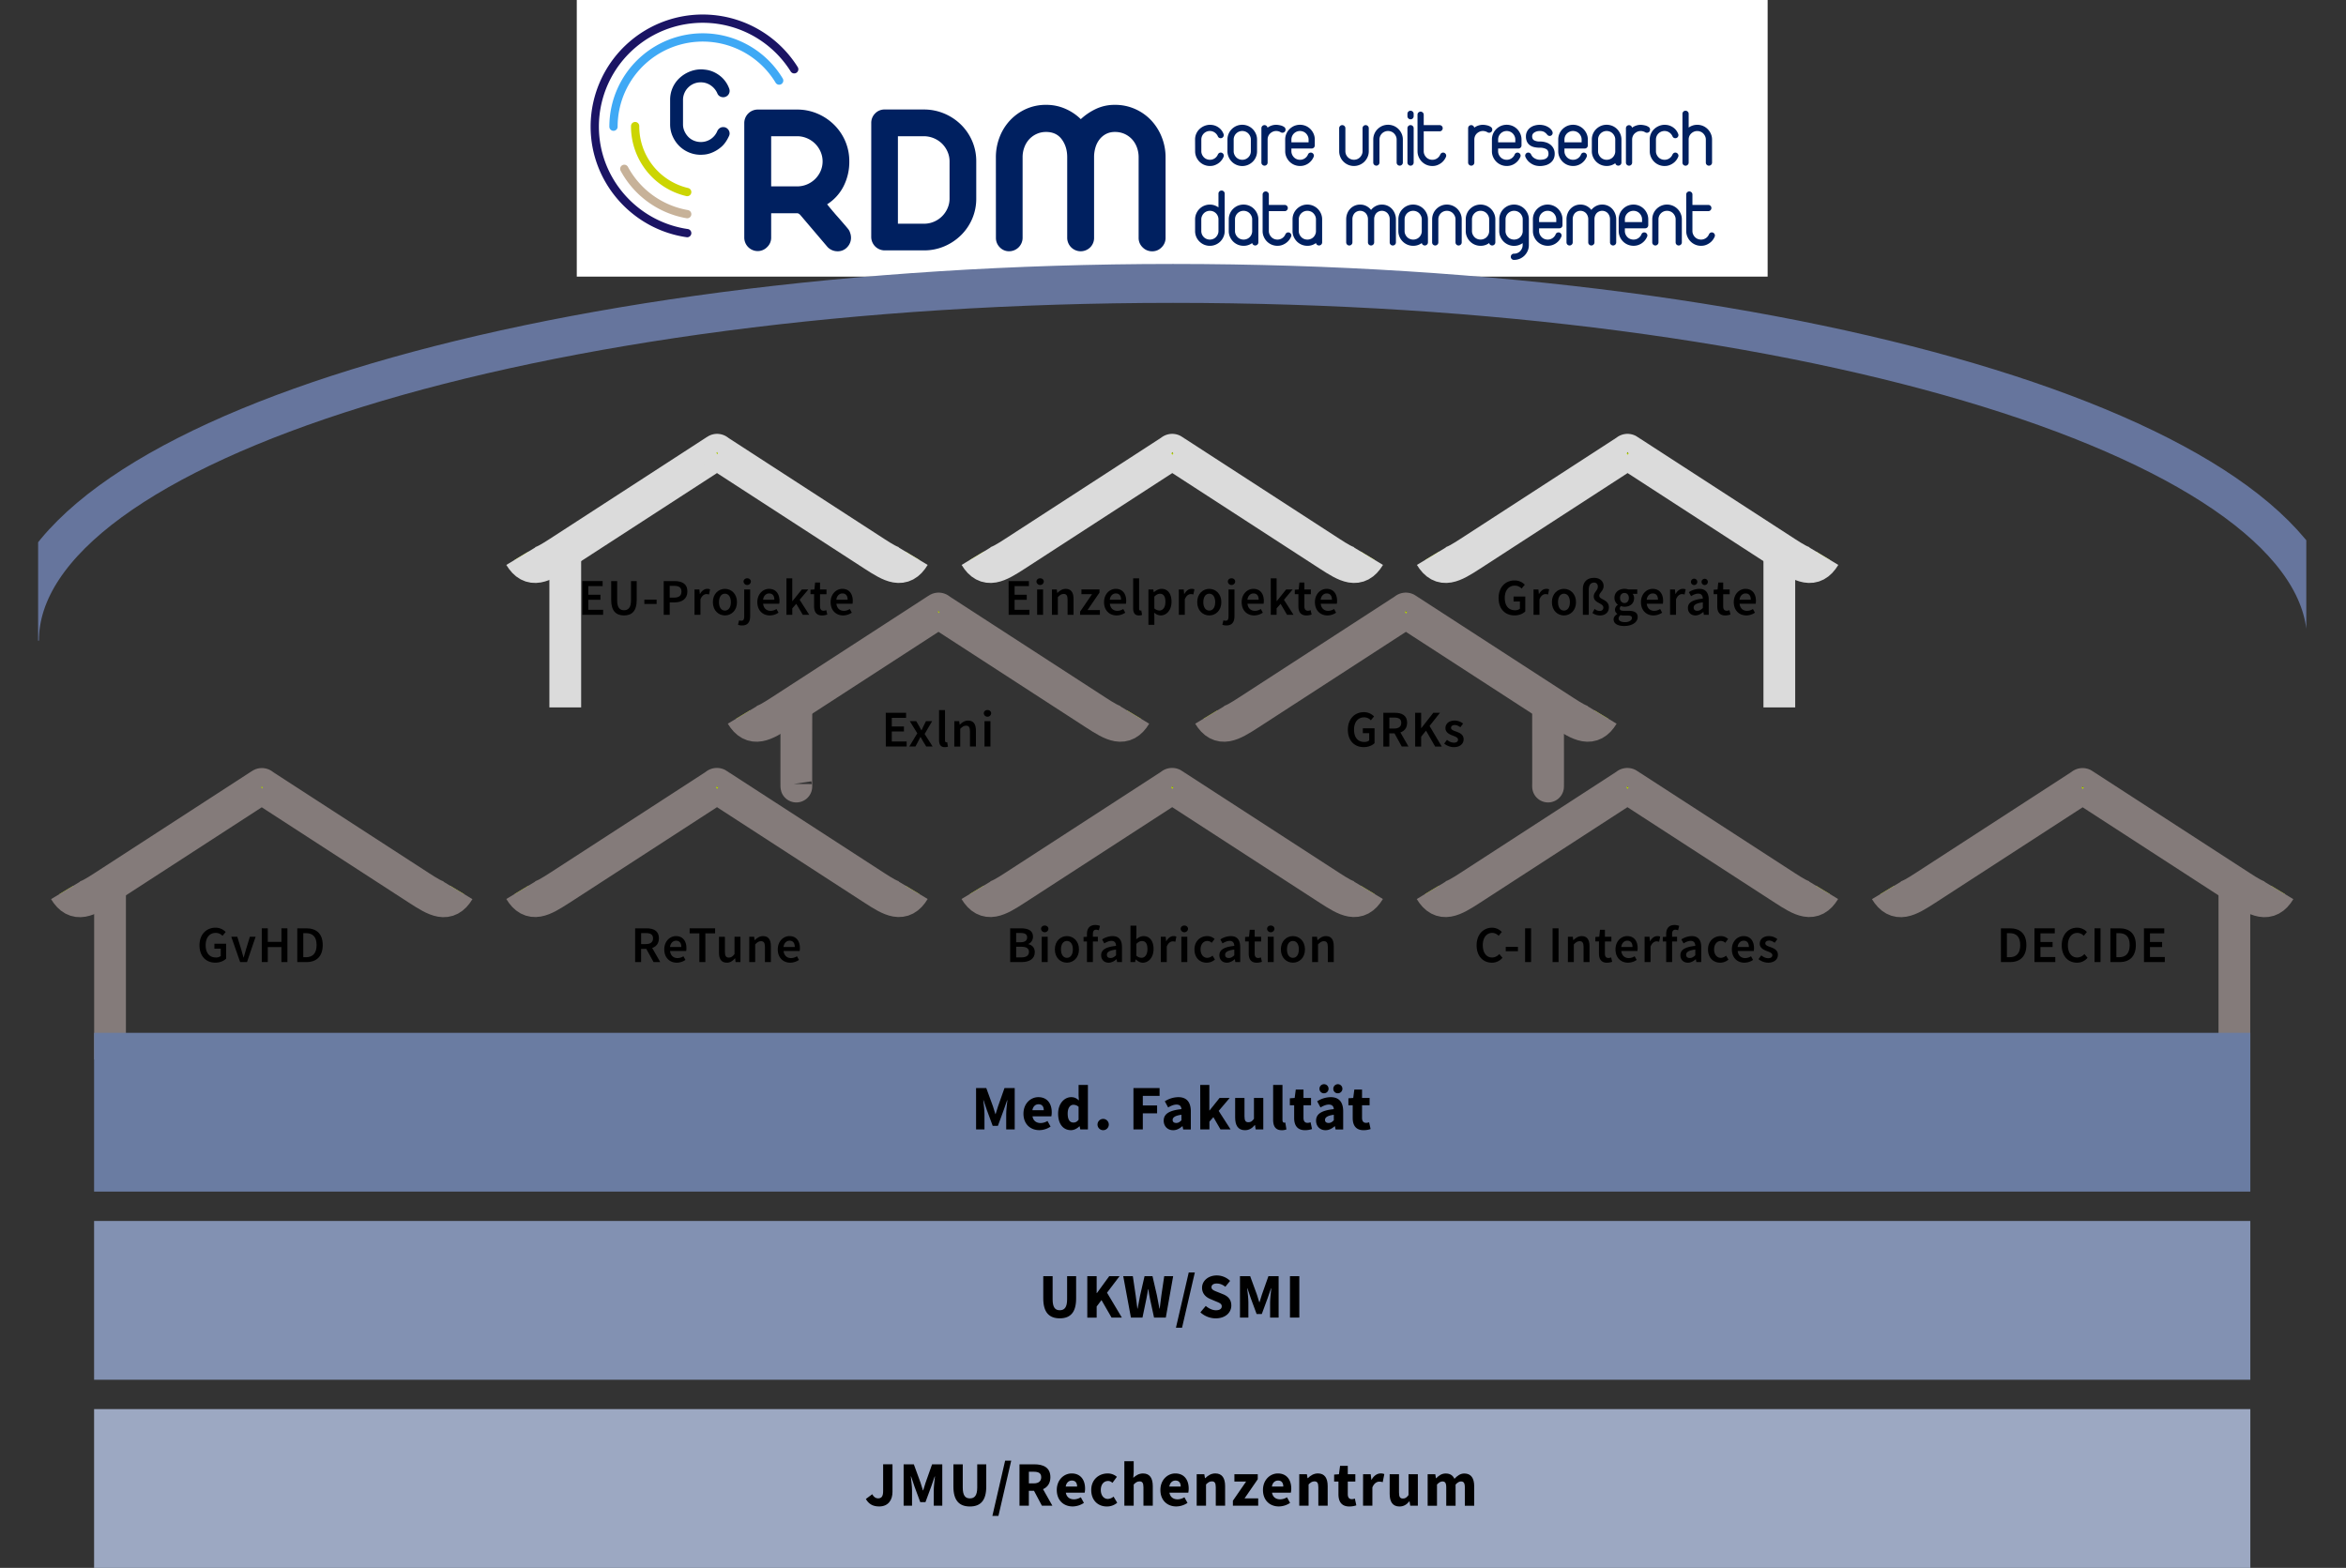 <?xml version="1.0" encoding="UTF-8"?>
<svg xmlns="http://www.w3.org/2000/svg" xmlns:xlink="http://www.w3.org/1999/xlink" id="Layer_1" data-name="Layer 1" viewBox="0 0 2955.02 1975">
  <rect x="0" y="0" width="2955.02" height="1975" fill="#333333" stroke="none"/>
  <defs>
    <style>.cls-1,.cls-14,.cls-15,.cls-16,.cls-18,.cls-2,.cls-3,.cls-4,.cls-6,.cls-7,.cls-8,.cls-9{fill:none;}.cls-14,.cls-2{stroke:#b3d400;}.cls-14,.cls-15,.cls-16,.cls-18,.cls-2,.cls-3,.cls-4,.cls-6,.cls-7,.cls-8,.cls-9{stroke-miterlimit:10;}.cls-2{stroke-width:20.32px;}.cls-3,.cls-4{stroke:#847b7a;}.cls-14,.cls-15,.cls-3{stroke-width:45px;}.cls-16,.cls-4{stroke-width:40px;}.cls-5{fill:#fff;}.cls-6{stroke:#3fa9f5;}.cls-6,.cls-7,.cls-8,.cls-9{stroke-linecap:round;stroke-width:10.42px;}.cls-7{stroke:#1b1464;}.cls-8{stroke:#ccd502;}.cls-9{stroke:#c7b299;}.cls-10{fill:#002060;}.cls-11{fill:#9ca8c2;}.cls-12{fill:#8291b2;}.cls-13{fill:#6a7ca2;}.cls-15,.cls-16{stroke:#dbdbdb;}.cls-17{clip-path:url(#clip-path);}.cls-18{stroke:#66759d;stroke-width:49.02px;}</style>
    <clipPath id="clip-path" transform="translate(48.01)">
      <rect class="cls-1" y="322.5" width="2857" height="493.5"></rect>
    </clipPath>
  </defs>
  <title>2024-06-07_UseCases</title>
  <path class="cls-2" d="M35.59,1121c12,19.91,26.11,11.68,48-2.5,213-138,198-128.37,198-128.37M527.81,1121c-12,19.91-26.11,11.68-48-2.5m-198-128.37s-15-9.63,198,128.37" transform="translate(48.01)"></path>
  <path class="cls-3" d="M35.59,1121c12,19.91,26.11,11.68,48-2.5,213-138,198-128.37,198-128.37M527.81,1121c-12,19.91-26.11,11.68-48-2.5m-198-128.37s-15-9.63,198,128.37" transform="translate(48.01)"></path>
  <line class="cls-4" x1="138.6" y1="1119.5" x2="138.6" y2="1334.5"></line>
  <path class="cls-2" d="M2821.41,1121c-12,19.91-26.11,11.68-48-2.5-213-138-198-128.37-198-128.37M2329.19,1121c12,19.91,26.11,11.68,48-2.5m198-128.37s15-9.63-198,128.37" transform="translate(48.01)"></path>
  <path class="cls-3" d="M2821.41,1121c-12,19.91-26.11,11.68-48-2.5-213-138-198-128.37-198-128.37M2329.19,1121c12,19.91,26.11,11.68,48-2.5m198-128.37s15-9.63-198,128.37" transform="translate(48.01)"></path>
  <line class="cls-4" x1="2814.42" y1="1119.5" x2="2814.42" y2="1334.5"></line>
  <rect class="cls-5" x="726.51" width="1500" height="348.44"></rect>
  <path class="cls-6" d="M724.74,159.56A112.43,112.43,0,0,1,933.43,101.5" transform="translate(48.01)"></path>
  <path class="cls-7" d="M817.58,293.65C752,284.21,701.15,227.54,701.15,159.56a136,136,0,0,1,251.23-72.3" transform="translate(48.01)"></path>
  <path class="cls-8" d="M817.58,241.92A85,85,0,0,1,752,158.83" transform="translate(48.01)"></path>
  <path class="cls-9" d="M817.58,269.75a111.83,111.83,0,0,1-79.24-57.07" transform="translate(48.01)"></path>
  <path class="cls-10" d="M1457.32,175.74a17.93,17.93,0,0,1,5.61-13.19,20,20,0,0,1,6.08-3.91,18.9,18.9,0,0,1,7.36-1.44c.48,0,1.42.08,2.83.25a17.4,17.4,0,0,1,4.69,1.39,18.8,18.8,0,0,1,5.1,3.46,17.32,17.32,0,0,1,4.17,6.43,4.11,4.11,0,0,1,.31,1.44,3.93,3.93,0,0,1-6.13,3.25,3.65,3.65,0,0,1-1.39-1.8,11.3,11.3,0,0,0-4.12-4.84A10.5,10.5,0,0,0,1476,165a10.73,10.73,0,0,0-4.22.83,10.74,10.74,0,0,0-6.6,9.89v14.83a9.87,9.87,0,0,0,.88,4.12,11.57,11.57,0,0,0,2.32,3.45,10,10,0,0,0,3.45,2.32,10.88,10.88,0,0,0,4.17.82,10.71,10.71,0,0,0,10-6.59,4.37,4.37,0,0,1,1.44-1.8,3.59,3.59,0,0,1,2.17-.67,3.71,3.71,0,0,1,2.78,1.18,3.85,3.85,0,0,1,1.13,2.73,3.56,3.56,0,0,1-.31,1.44,18.77,18.77,0,0,1-4.94,6.91,20.17,20.17,0,0,1-5.62,3.39A16,16,0,0,1,1478,209l-2,.1a18.51,18.51,0,0,1-13.13-5.41,18.91,18.91,0,0,1-4-5.92,17.67,17.67,0,0,1-1.49-7.21Z" transform="translate(48.01)"></path>
  <path class="cls-10" d="M1498.1,175.74a18.44,18.44,0,0,1,5.46-13.14,19.26,19.26,0,0,1,5.93-4,18.9,18.9,0,0,1,14.47,0,18.53,18.53,0,0,1,5.92,4,19.42,19.42,0,0,1,4,5.93,17.8,17.8,0,0,1,1.49,7.21v14.83a18.31,18.31,0,0,1-1.44,7.21,18,18,0,0,1-4,5.92,19.06,19.06,0,0,1-6,4,18.6,18.6,0,0,1-20.34-4,18.91,18.91,0,0,1-4-5.92,17.68,17.68,0,0,1-1.5-7.21Zm7.83,14.83a9.87,9.87,0,0,0,.88,4.12,11.57,11.57,0,0,0,2.32,3.45,10,10,0,0,0,3.45,2.32,10.88,10.88,0,0,0,4.17.82,10.64,10.64,0,0,0,7.67-3.14,10.63,10.63,0,0,0,3.14-7.57V175.74a10,10,0,0,0-.87-4.12,12,12,0,0,0-2.32-3.45,10,10,0,0,0-3.45-2.32,11,11,0,0,0-8.4,0,10.75,10.75,0,0,0-5.76,5.77,10.49,10.49,0,0,0-.83,4.12Z" transform="translate(48.01)"></path>
  <path class="cls-10" d="M1540.85,161.52a3.86,3.86,0,0,1,3.91-3.91,3.75,3.75,0,0,1,2.42.87,3.9,3.9,0,0,1,1.39,2.32,18.49,18.49,0,0,1,11.34-3.6,30.18,30.18,0,0,1,5.71.92,13.81,13.81,0,0,1,3.86,1.81,3.8,3.8,0,0,1,1.76,3.34,3.74,3.74,0,0,1-1.14,2.84,3.86,3.86,0,0,1-2.78,1.08,4,4,0,0,1-2.37-.72,11,11,0,0,0-5.46-1.45,10.38,10.38,0,0,0-4.17.83,12.07,12.07,0,0,0-3.4,2.21,10,10,0,0,0-2.32,3.25,11.06,11.06,0,0,0-.92,4v29.45a3.88,3.88,0,0,1-3.92,3.92,3.85,3.85,0,0,1-2.73-1.13,3.72,3.72,0,0,1-1.18-2.79V161.52Z" transform="translate(48.01)"></path>
  <path class="cls-10" d="M1570.82,175.74a18.44,18.44,0,0,1,5.46-13.14,19.26,19.26,0,0,1,5.93-4,18.9,18.9,0,0,1,14.47,0,18.53,18.53,0,0,1,5.92,4,19.42,19.42,0,0,1,4,5.93,17.8,17.8,0,0,1,1.49,7.21v7.41a3.88,3.88,0,0,1-3.91,3.92h-25.55v3.5a9.87,9.87,0,0,0,.88,4.12,11.57,11.57,0,0,0,2.32,3.45,10,10,0,0,0,3.45,2.32,10.84,10.84,0,0,0,4.17.82,10.62,10.62,0,0,0,5.92-1.7,10.78,10.78,0,0,0,4-4.58l.1-.31a3.61,3.61,0,0,1,1.39-1.8,3.79,3.79,0,0,1,2.21-.67,3.68,3.68,0,0,1,2.78,1.18,3.82,3.82,0,0,1,1.14,2.73,3.56,3.56,0,0,1-.31,1.44l-.21.42a18.57,18.57,0,0,1-6.69,8,17.86,17.86,0,0,1-10.3,3.09,18.56,18.56,0,0,1-13.14-5.41,19.06,19.06,0,0,1-4-5.92,17.68,17.68,0,0,1-1.5-7.21Zm7.83,3.5h21.63v-3.5a10,10,0,0,0-.87-4.12,12,12,0,0,0-2.32-3.45,10,10,0,0,0-3.45-2.32,11,11,0,0,0-8.4,0,10.75,10.75,0,0,0-5.76,5.77,10.49,10.49,0,0,0-.83,4.12Z" transform="translate(48.01)"></path>
  <path class="cls-10" d="M1638.81,161.52a3.86,3.86,0,0,1,3.91-3.91,3.85,3.85,0,0,1,2.73,1.13,3.71,3.71,0,0,1,1.18,2.78v29a10.77,10.77,0,0,0,6.6,9.89,10.73,10.73,0,0,0,4.22.82,10.88,10.88,0,0,0,4.17-.82,10,10,0,0,0,3.45-2.32,12,12,0,0,0,2.32-3.45,10,10,0,0,0,.87-4.12v-29a3.88,3.88,0,0,1,3.92-3.91,3.85,3.85,0,0,1,2.73,1.13,3.71,3.71,0,0,1,1.18,2.78v29a17.83,17.83,0,0,1-1.49,7.21,19.26,19.26,0,0,1-4,5.92,18.76,18.76,0,0,1-20.39,4,19.23,19.23,0,0,1-5.93-4,18.08,18.08,0,0,1-4-5.92,18.31,18.31,0,0,1-1.44-7.21Z" transform="translate(48.01)"></path>
  <path class="cls-10" d="M1681.76,175.74a18.33,18.33,0,0,1,5.46-13.14,19.22,19.22,0,0,1,5.92-4,18.9,18.9,0,0,1,14.47,0,18.42,18.42,0,0,1,5.92,4,19.25,19.25,0,0,1,4,5.93,17.8,17.8,0,0,1,1.49,7.21v29a3.72,3.72,0,0,1-1.18,2.79,3.85,3.85,0,0,1-2.73,1.13,3.86,3.86,0,0,1-3.91-3.92v-29a10,10,0,0,0-.88-4.12,11.76,11.76,0,0,0-2.32-3.45,10,10,0,0,0-3.45-2.32,10.89,10.89,0,0,0-4.17-.83,10.73,10.73,0,0,0-4.22.83,10.74,10.74,0,0,0-6.6,9.89v29a3.72,3.72,0,0,1-1.18,2.79,3.85,3.85,0,0,1-2.73,1.13,3.86,3.86,0,0,1-3.91-3.92Z" transform="translate(48.01)"></path>
  <path class="cls-10" d="M1724.81,143.39a3.86,3.86,0,0,1,3.92-3.91,3.87,3.87,0,0,1,2.73,1.13,3.75,3.75,0,0,1,1.18,2.78v3a3.89,3.89,0,0,1-6.64,2.78,3.69,3.69,0,0,1-1.19-2.78Zm0,18.13a3.86,3.86,0,0,1,3.92-3.91,3.87,3.87,0,0,1,2.73,1.13,3.75,3.75,0,0,1,1.18,2.78v43.26a3.9,3.9,0,0,1-6.64,2.79,3.73,3.73,0,0,1-1.19-2.79Z" transform="translate(48.01)"></path>
  <path class="cls-10" d="M1737.48,144.53a3.89,3.89,0,0,1,6.64-2.78,3.69,3.69,0,0,1,1.19,2.78v13.08h20a3.89,3.89,0,0,1,2.78,6.64,3.69,3.69,0,0,1-2.78,1.19h-20v25.13a10,10,0,0,0,.87,4.12,12,12,0,0,0,2.32,3.45,10,10,0,0,0,3.45,2.32,10.88,10.88,0,0,0,4.17.82,10.68,10.68,0,0,0,6-1.75,10.82,10.82,0,0,0,4-4.84,4.37,4.37,0,0,1,1.44-1.8,3.56,3.56,0,0,1,2.16-.67,3.68,3.68,0,0,1,2.78,1.18,3.81,3.81,0,0,1,1.13,2.73,3.72,3.72,0,0,1-.3,1.44,18.9,18.9,0,0,1-4.95,6.91,20,20,0,0,1-5.61,3.39,16.07,16.07,0,0,1-4.64,1.14l-2,.1A18.51,18.51,0,0,1,1743,203.7a19.26,19.26,0,0,1-4-5.92,17.83,17.83,0,0,1-1.49-7.21Z" transform="translate(48.01)"></path>
  <path class="cls-10" d="M1801.24,161.52a3.86,3.86,0,0,1,3.91-3.91,3.77,3.77,0,0,1,2.42.87,4,4,0,0,1,1.39,2.32,18.48,18.48,0,0,1,11.33-3.6,30.16,30.16,0,0,1,5.72.92,13.81,13.81,0,0,1,3.86,1.81,3.8,3.8,0,0,1,1.76,3.34,3.74,3.74,0,0,1-1.14,2.84,3.86,3.86,0,0,1-2.78,1.08,4,4,0,0,1-2.37-.72,11,11,0,0,0-5.46-1.45,10.38,10.38,0,0,0-4.17.83,12.07,12.07,0,0,0-3.4,2.21,10,10,0,0,0-2.32,3.25,10.86,10.86,0,0,0-.92,4v29.45a3.88,3.88,0,0,1-3.92,3.92,3.85,3.85,0,0,1-2.73-1.13,3.72,3.72,0,0,1-1.18-2.79V161.52Z" transform="translate(48.01)"></path>
  <path class="cls-10" d="M1831.21,175.74a18.44,18.44,0,0,1,5.46-13.14,19.26,19.26,0,0,1,5.93-4,18.9,18.9,0,0,1,14.47,0,18.53,18.53,0,0,1,5.92,4,19.42,19.42,0,0,1,4,5.93,17.8,17.8,0,0,1,1.49,7.21v7.41a3.88,3.88,0,0,1-3.91,3.92H1839v3.5a9.87,9.87,0,0,0,.88,4.12,11.57,11.57,0,0,0,2.32,3.45,10,10,0,0,0,3.45,2.32,10.84,10.84,0,0,0,4.17.82,10.62,10.62,0,0,0,5.92-1.7,10.78,10.78,0,0,0,4-4.58l.1-.31a3.61,3.61,0,0,1,1.39-1.8,3.79,3.79,0,0,1,2.21-.67,3.68,3.68,0,0,1,2.78,1.18,3.82,3.82,0,0,1,1.14,2.73,3.73,3.73,0,0,1-.31,1.44l-.21.42a18.57,18.57,0,0,1-6.69,8,17.89,17.89,0,0,1-10.3,3.09,18.56,18.56,0,0,1-13.14-5.41,19.06,19.06,0,0,1-4-5.92,17.68,17.68,0,0,1-1.5-7.21Zm7.83,3.5h21.63v-3.5a10,10,0,0,0-.87-4.12,12,12,0,0,0-2.32-3.45,10,10,0,0,0-3.45-2.32,11,11,0,0,0-8.4,0,10.75,10.75,0,0,0-5.76,5.77,10.49,10.49,0,0,0-.83,4.12Z" transform="translate(48.01)"></path>
  <path class="cls-10" d="M1874.06,171.62a13,13,0,0,1,1.34-5.87,13.83,13.83,0,0,1,3.66-4.59,16.37,16.37,0,0,1,5.56-2.93,23.08,23.08,0,0,1,7.06-1,24.63,24.63,0,0,1,6,.92,20.74,20.74,0,0,1,5,2.32,13.27,13.27,0,0,1,4.32,4.48,5.8,5.8,0,0,1,.73,2.47,3.76,3.76,0,0,1-1.09,2.68,3.47,3.47,0,0,1-2.62,1.14,4,4,0,0,1-3.2-1.65,14.08,14.08,0,0,0-3.91-3.45,10.9,10.9,0,0,0-5.25-1.09,12,12,0,0,0-7.11,1.91,5.6,5.6,0,0,0-2.68,4.69q0,3.7,2.58,5.15a14.89,14.89,0,0,0,7.21,1.44,26.06,26.06,0,0,1,7.21,1,17.46,17.46,0,0,1,5.92,2.93,14.63,14.63,0,0,1,4,4.84,14.47,14.47,0,0,1,1.49,6.7,14.66,14.66,0,0,1-1.49,6.8,14,14,0,0,1-4.12,4.84,17.72,17.72,0,0,1-6.08,2.88,27.78,27.78,0,0,1-7.26.93c-.55,0-1.57-.09-3-.26a17.76,17.76,0,0,1-4.89-1.39A20.91,20.91,0,0,1,1878,204a17.9,17.9,0,0,1-4.59-6.44,3.72,3.72,0,0,1-.3-1.44,3.93,3.93,0,0,1,1.08-2.73,3.64,3.64,0,0,1,2.83-1.18,3.58,3.58,0,0,1,2.16.67,4.47,4.47,0,0,1,1.45,1.8,10,10,0,0,0,4.53,4.84,13.3,13.3,0,0,0,6.49,1.75,23.62,23.62,0,0,0,4.17-.36,10,10,0,0,0,3.45-1.23,6.84,6.84,0,0,0,2.32-2.37,7.18,7.18,0,0,0,.87-3.66q0-4.42-3.14-6a16.86,16.86,0,0,0-7.67-1.59,32.52,32.52,0,0,1-7.06-.72,14.67,14.67,0,0,1-5.56-2.42,11.86,11.86,0,0,1-3.66-4.43A15.57,15.57,0,0,1,1874.06,171.62Z" transform="translate(48.01)"></path>
  <path class="cls-10" d="M1914.75,175.74a18.33,18.33,0,0,1,5.46-13.14,19.22,19.22,0,0,1,5.92-4,18.9,18.9,0,0,1,14.47,0,18.42,18.42,0,0,1,5.92,4,19.25,19.25,0,0,1,4,5.93,17.64,17.64,0,0,1,1.5,7.21v7.41a3.89,3.89,0,0,1-3.92,3.92h-25.54v3.5a10,10,0,0,0,.87,4.12,11.76,11.76,0,0,0,2.32,3.45,10,10,0,0,0,3.45,2.32,10.88,10.88,0,0,0,4.17.82,10.74,10.74,0,0,0,9.89-6.28l.1-.31a3.66,3.66,0,0,1,1.39-1.8,3.8,3.8,0,0,1,2.22-.67,3.7,3.7,0,0,1,2.78,1.18,3.85,3.85,0,0,1,1.13,2.73,3.56,3.56,0,0,1-.31,1.44l-.2.42a18.59,18.59,0,0,1-6.7,8,17.84,17.84,0,0,1-10.3,3.09,18.51,18.51,0,0,1-13.13-5.41,19.26,19.26,0,0,1-4-5.92,17.83,17.83,0,0,1-1.49-7.21Zm7.83,3.5h21.63v-3.5a10,10,0,0,0-.88-4.12,11.76,11.76,0,0,0-2.32-3.45,10,10,0,0,0-3.45-2.32,10.89,10.89,0,0,0-4.17-.83,10.73,10.73,0,0,0-4.22.83,10.7,10.7,0,0,0-6.59,9.89Z" transform="translate(48.01)"></path>
  <path class="cls-10" d="M1957.08,175.74a18.33,18.33,0,0,1,5.46-13.14,19.34,19.34,0,0,1,5.92-4,18.92,18.92,0,0,1,14.48,0,18.64,18.64,0,0,1,5.92,4,19.42,19.42,0,0,1,4,5.93,17.8,17.8,0,0,1,1.49,7.21v29a3.73,3.73,0,0,1-1.19,2.79,3.95,3.95,0,0,1-5.25.25,3.44,3.44,0,0,1-1.29-2.21,17.89,17.89,0,0,1-10.91,3.5,18.56,18.56,0,0,1-13.14-5.41,19.06,19.06,0,0,1-4-5.92,17.68,17.68,0,0,1-1.5-7.21Zm7.83,14.83a9.87,9.87,0,0,0,.88,4.12,11.73,11.73,0,0,0,2.31,3.45,10,10,0,0,0,3.45,2.32,10.89,10.89,0,0,0,4.18.82,11.25,11.25,0,0,0,4.12-.77,10.61,10.61,0,0,0,3.4-2.16,10.92,10.92,0,0,0,2.31-3.25,10.52,10.52,0,0,0,1-4V175.74a10,10,0,0,0-.87-4.12,12,12,0,0,0-2.32-3.45,10,10,0,0,0-3.45-2.32,11,11,0,0,0-8.4,0,10.82,10.82,0,0,0-5.77,5.77,10.48,10.48,0,0,0-.82,4.12Z" transform="translate(48.01)"></path>
  <path class="cls-10" d="M2000,161.52a3.89,3.89,0,0,1,6.34-3,4,4,0,0,1,1.39,2.32,18.46,18.46,0,0,1,11.33-3.6,30,30,0,0,1,5.71.92,14,14,0,0,1,3.87,1.81,3.81,3.81,0,0,1,1.75,3.34,3.77,3.77,0,0,1-1.13,2.84,3.9,3.9,0,0,1-2.79,1.08,4,4,0,0,1-2.36-.72,11,11,0,0,0-5.46-1.45,10.43,10.43,0,0,0-4.18.83,11.88,11.88,0,0,0-3.39,2.21,9.83,9.83,0,0,0-2.32,3.25,11.06,11.06,0,0,0-.93,4v29.45a3.9,3.9,0,0,1-6.64,2.79,3.73,3.73,0,0,1-1.19-2.79V161.52Z" transform="translate(48.01)"></path>
  <path class="cls-10" d="M2030,175.74a17.93,17.93,0,0,1,5.61-13.19,20,20,0,0,1,6.08-3.91,18.9,18.9,0,0,1,7.36-1.44c.48,0,1.43.08,2.84.25a17.34,17.34,0,0,1,4.68,1.39,18.8,18.8,0,0,1,5.1,3.46,17.32,17.32,0,0,1,4.17,6.43,4.11,4.11,0,0,1,.31,1.44,3.93,3.93,0,0,1-6.13,3.25,3.71,3.71,0,0,1-1.39-1.8,11.3,11.3,0,0,0-4.12-4.84,10.48,10.48,0,0,0-5.87-1.76,10.73,10.73,0,0,0-4.22.83,10.7,10.7,0,0,0-6.59,9.89v14.83a10,10,0,0,0,.87,4.12,11.76,11.76,0,0,0,2.32,3.45,10,10,0,0,0,3.45,2.32,10.88,10.88,0,0,0,4.17.82,10.69,10.69,0,0,0,10-6.59,4.47,4.47,0,0,1,1.45-1.8,3.53,3.53,0,0,1,2.16-.67,3.7,3.7,0,0,1,2.78,1.18,3.85,3.85,0,0,1,1.13,2.73,3.56,3.56,0,0,1-.31,1.44,18.77,18.77,0,0,1-4.94,6.91,20.13,20.13,0,0,1-5.61,3.39,16.07,16.07,0,0,1-4.64,1.14l-2,.1a18.51,18.51,0,0,1-13.13-5.41,19.26,19.26,0,0,1-4-5.92,17.83,17.83,0,0,1-1.49-7.21Z" transform="translate(48.01)"></path>
  <path class="cls-10" d="M2071.21,143.39a3.86,3.86,0,0,1,3.91-3.91,3.85,3.85,0,0,1,2.73,1.13,3.72,3.72,0,0,1,1.19,2.78V160.7a18.34,18.34,0,0,1,10.81-3.5,18.27,18.27,0,0,1,7.21,1.44,18.58,18.58,0,0,1,5.93,4,19.22,19.22,0,0,1,4,5.93,17.64,17.64,0,0,1,1.5,7.21v29a3.73,3.73,0,0,1-1.19,2.79,3.85,3.85,0,0,1-2.73,1.13,3.86,3.86,0,0,1-3.91-3.92v-29a9.87,9.87,0,0,0-.88-4.12,11.57,11.57,0,0,0-2.32-3.45,10,10,0,0,0-3.45-2.32,10.89,10.89,0,0,0-4.17-.83,10.38,10.38,0,0,0-4.17.83,12.07,12.07,0,0,0-3.4,2.21,10,10,0,0,0-2.32,3.25,10.86,10.86,0,0,0-.92,4v29.45a3.73,3.73,0,0,1-1.19,2.79,3.85,3.85,0,0,1-2.73,1.13,3.86,3.86,0,0,1-3.91-3.92V143.39Z" transform="translate(48.01)"></path>
  <path class="cls-10" d="M1486.77,243.92a3.88,3.88,0,0,1,3.92-3.92,3.85,3.85,0,0,1,2.73,1.13,3.72,3.72,0,0,1,1.18,2.79v47.17a17.83,17.83,0,0,1-1.49,7.21,19.26,19.26,0,0,1-4,5.92,18.76,18.76,0,0,1-20.39,4,19.12,19.12,0,0,1-5.93-4,18.33,18.33,0,0,1-5.45-13.13V276.26a17.63,17.63,0,0,1,1.49-7.21,18.91,18.91,0,0,1,4-5.92,18.51,18.51,0,0,1,13.13-5.41,17.9,17.9,0,0,1,5.72.92,20.5,20.5,0,0,1,5.09,2.58Zm-21.63,47.17a10.77,10.77,0,0,0,6.6,9.89,10.73,10.73,0,0,0,4.22.82,10.88,10.88,0,0,0,4.17-.82,10,10,0,0,0,3.45-2.32,12,12,0,0,0,2.32-3.45,10,10,0,0,0,.87-4.12V276.26a10.75,10.75,0,0,0-6.59-9.89,10.73,10.73,0,0,0-4.22-.82,10.88,10.88,0,0,0-4.17.82,10,10,0,0,0-3.45,2.32,11.57,11.57,0,0,0-2.32,3.45,9.87,9.87,0,0,0-.88,4.12Z" transform="translate(48.01)"></path>
  <path class="cls-10" d="M1499.75,276.26a18.27,18.27,0,0,1,1.44-7.21,18,18,0,0,1,4-5.92,19.19,19.19,0,0,1,5.92-4,18.92,18.92,0,0,1,14.48,0,18.51,18.51,0,0,1,5.92,4,19.06,19.06,0,0,1,4,5.92,17.64,17.64,0,0,1,1.5,7.21v29.05a3.72,3.72,0,0,1-1.19,2.78,3.95,3.95,0,0,1-5.25.25,3.44,3.44,0,0,1-1.29-2.21,17.89,17.89,0,0,1-10.91,3.5,18.56,18.56,0,0,1-13.14-5.41,19.06,19.06,0,0,1-4-5.92,17.68,17.68,0,0,1-1.5-7.21Zm7.83,14.83a9.87,9.87,0,0,0,.88,4.12,11.73,11.73,0,0,0,2.31,3.45,10,10,0,0,0,3.45,2.32,10.89,10.89,0,0,0,4.18.82,11,11,0,0,0,4.12-.77,10.44,10.44,0,0,0,3.4-2.16,10.92,10.92,0,0,0,2.31-3.25,10.52,10.52,0,0,0,1-4V276.26a9.87,9.87,0,0,0-.88-4.12,11.73,11.73,0,0,0-2.31-3.45,10,10,0,0,0-3.45-2.32,11.17,11.17,0,0,0-8.4,0,10.82,10.82,0,0,0-5.77,5.77,10.48,10.48,0,0,0-.82,4.12Z" transform="translate(48.01)"></path>
  <path class="cls-10" d="M1542.39,245.05a3.89,3.89,0,0,1,3.92-3.92,3.82,3.82,0,0,1,2.73,1.14,3.68,3.68,0,0,1,1.18,2.78v13.08h20a3.9,3.9,0,0,1,2.78,6.64,3.72,3.72,0,0,1-2.78,1.19h-20v25.13a9.87,9.87,0,0,0,.88,4.12,11.57,11.57,0,0,0,2.32,3.45,10,10,0,0,0,3.45,2.32,10.88,10.88,0,0,0,4.17.82,10.71,10.71,0,0,0,10-6.59,4.44,4.44,0,0,1,1.44-1.8,3.58,3.58,0,0,1,2.16-.67,3.72,3.72,0,0,1,2.79,1.18,3.85,3.85,0,0,1,1.13,2.73,3.52,3.52,0,0,1-.31,1.44,18.67,18.67,0,0,1-5,6.91,20.28,20.28,0,0,1-5.61,3.4,16.28,16.28,0,0,1-4.63,1.13l-2,.1a18.51,18.51,0,0,1-13.13-5.41,18.91,18.91,0,0,1-4-5.92,17.68,17.68,0,0,1-1.5-7.21Z" transform="translate(48.01)"></path>
  <path class="cls-10" d="M1580.09,276.26a18.28,18.28,0,0,1,5.46-13.13,19.19,19.19,0,0,1,5.92-4,18.66,18.66,0,0,1,20.4,4,19.26,19.26,0,0,1,4,5.92,17.8,17.8,0,0,1,1.49,7.21v29.05a3.75,3.75,0,0,1-1.18,2.78,4,4,0,0,1-5.26.25,3.44,3.44,0,0,1-1.29-2.21,17.87,17.87,0,0,1-10.91,3.5,18.56,18.56,0,0,1-13.14-5.41,19.06,19.06,0,0,1-4-5.92,17.68,17.68,0,0,1-1.5-7.21Zm7.83,14.83a9.87,9.87,0,0,0,.88,4.12,11.73,11.73,0,0,0,2.31,3.45,10.14,10.14,0,0,0,3.45,2.32,10.89,10.89,0,0,0,4.18.82,11,11,0,0,0,4.12-.77,10.44,10.44,0,0,0,3.4-2.16,10.92,10.92,0,0,0,2.31-3.25,10.34,10.34,0,0,0,1-4V276.26a10,10,0,0,0-.87-4.12,12,12,0,0,0-2.32-3.45,10,10,0,0,0-3.45-2.32,11.17,11.17,0,0,0-8.4,0,10.75,10.75,0,0,0-3.45,2.32,10.51,10.51,0,0,0-2.31,3.45,10.32,10.32,0,0,0-.83,4.12Z" transform="translate(48.01)"></path>
  <path class="cls-10" d="M1647.66,276.26a20.13,20.13,0,0,1,1.29-7.21,17.67,17.67,0,0,1,3.66-5.92,16.88,16.88,0,0,1,12.67-5.41,16.5,16.5,0,0,1,7.82,1.85,18.51,18.51,0,0,1,5.88,4.84,18.26,18.26,0,0,1,5.87-4.84,16.5,16.5,0,0,1,7.82-1.85,17.21,17.21,0,0,1,7.06,1.44,16.48,16.48,0,0,1,5.56,4,18.68,18.68,0,0,1,3.66,5.92,19.53,19.53,0,0,1,1.34,7.21v29.05a3.72,3.72,0,0,1-1.19,2.78,3.85,3.85,0,0,1-2.73,1.13,3.86,3.86,0,0,1-3.91-3.91V276.26a11.25,11.25,0,0,0-2.68-7.57,9.73,9.73,0,0,0-14.32,0,11.59,11.59,0,0,0-2.57,7.57v29.05a3.75,3.75,0,0,1-1.18,2.78,3.87,3.87,0,0,1-2.73,1.13,3.86,3.86,0,0,1-3.92-3.91V276.26a11.25,11.25,0,0,0-2.68-7.57,9.72,9.72,0,0,0-14.31,0,11.54,11.54,0,0,0-2.58,7.57v29.05a3.75,3.75,0,0,1-1.18,2.78,3.89,3.89,0,0,1-6.65-2.78Z" transform="translate(48.01)"></path>
  <path class="cls-10" d="M1713.38,276.26a18.27,18.27,0,0,1,1.44-7.21,18,18,0,0,1,4-5.92,19.07,19.07,0,0,1,5.92-4,18.65,18.65,0,0,1,20.39,4,19.08,19.08,0,0,1,4,5.92,17.64,17.64,0,0,1,1.5,7.21v29.05a3.72,3.72,0,0,1-1.19,2.78,3.95,3.95,0,0,1-5.25.25,3.44,3.44,0,0,1-1.29-2.21,17.92,17.92,0,0,1-10.92,3.5,18.51,18.51,0,0,1-13.13-5.41,19.26,19.26,0,0,1-4-5.92,17.83,17.83,0,0,1-1.49-7.21Zm7.83,14.83a10,10,0,0,0,.87,4.12,11.76,11.76,0,0,0,2.32,3.45,10,10,0,0,0,3.45,2.32,10.88,10.88,0,0,0,4.17.82,11,11,0,0,0,4.12-.77,10.23,10.23,0,0,0,3.4-2.16,11.13,11.13,0,0,0,2.32-3.25,10.52,10.52,0,0,0,1-4V276.26a10,10,0,0,0-.88-4.12,11.76,11.76,0,0,0-2.32-3.45,10,10,0,0,0-3.45-2.32,10.88,10.88,0,0,0-4.17-.82,10.73,10.73,0,0,0-4.22.82,10.7,10.7,0,0,0-6.59,9.89Z" transform="translate(48.01)"></path>
  <path class="cls-10" d="M1755.92,276.26a18.27,18.27,0,0,1,1.44-7.21,18,18,0,0,1,4-5.92,19.07,19.07,0,0,1,5.92-4,18.65,18.65,0,0,1,20.39,4,19.08,19.08,0,0,1,4,5.92,17.63,17.63,0,0,1,1.49,7.21v29.05a3.71,3.71,0,0,1-1.18,2.78,3.85,3.85,0,0,1-2.73,1.13,3.86,3.86,0,0,1-3.91-3.91V276.26a10,10,0,0,0-.88-4.12,11.76,11.76,0,0,0-2.32-3.45,10,10,0,0,0-3.45-2.32,10.88,10.88,0,0,0-4.17-.82,10.73,10.73,0,0,0-4.22.82,10.7,10.7,0,0,0-6.59,9.89v29.05a3.72,3.72,0,0,1-1.19,2.78,3.85,3.85,0,0,1-2.73,1.13,3.86,3.86,0,0,1-3.91-3.91Z" transform="translate(48.01)"></path>
  <path class="cls-10" d="M1798.25,276.26a18.27,18.27,0,0,1,1.44-7.21,18,18,0,0,1,4-5.92,19.19,19.19,0,0,1,5.92-4,18.9,18.9,0,0,1,14.47,0,18.44,18.44,0,0,1,5.93,4,19.06,19.06,0,0,1,4,5.92,17.64,17.64,0,0,1,1.5,7.21v29.05a3.72,3.72,0,0,1-1.19,2.78,3.95,3.95,0,0,1-5.25.25,3.44,3.44,0,0,1-1.29-2.21,17.92,17.92,0,0,1-10.92,3.5,18.51,18.51,0,0,1-13.13-5.41,19.26,19.26,0,0,1-4-5.92,17.83,17.83,0,0,1-1.49-7.21Zm7.83,14.83a10,10,0,0,0,.87,4.12,12,12,0,0,0,2.32,3.45,10,10,0,0,0,3.45,2.32,11.21,11.21,0,0,0,8.29,0,10.23,10.23,0,0,0,3.4-2.16,11,11,0,0,0,2.32-3.25,10.52,10.52,0,0,0,1-4V276.26a9.87,9.87,0,0,0-.88-4.12,11.73,11.73,0,0,0-2.31-3.45,10,10,0,0,0-3.45-2.32,10.89,10.89,0,0,0-4.18-.82,10.64,10.64,0,0,0-7.67,3.14,10.63,10.63,0,0,0-3.14,7.57Z" transform="translate(48.01)"></path>
  <path class="cls-10" d="M1840.48,276.26a18.27,18.27,0,0,1,1.44-7.21,18,18,0,0,1,4-5.92,19.19,19.19,0,0,1,5.92-4,18.9,18.9,0,0,1,14.47,0,18.44,18.44,0,0,1,5.93,4,19.06,19.06,0,0,1,4,5.92,17.64,17.64,0,0,1,1.5,7.21v32.55a17.68,17.68,0,0,1-1.5,7.21,19.17,19.17,0,0,1-4,5.92,18.77,18.77,0,0,1-5.93,4,18.27,18.27,0,0,1-7.21,1.44,3.92,3.92,0,1,1,0-7.83,11.08,11.08,0,0,0,4.18-.82,10.28,10.28,0,0,0,3.45-2.32,12,12,0,0,0,2.31-3.45,9.91,9.91,0,0,0,.88-4.12v-2.58a18.68,18.68,0,0,1-24-2,19.26,19.26,0,0,1-4-5.92,17.83,17.83,0,0,1-1.49-7.21Zm7.83,14.83a10,10,0,0,0,.87,4.12,12,12,0,0,0,2.32,3.45A10,10,0,0,0,1855,301a11.21,11.21,0,0,0,8.29,0,10.23,10.23,0,0,0,3.4-2.16,11,11,0,0,0,2.32-3.25,10.52,10.52,0,0,0,1-4V276.26a9.87,9.87,0,0,0-.88-4.12,11.73,11.73,0,0,0-2.31-3.45,10.14,10.14,0,0,0-3.45-2.32,10.89,10.89,0,0,0-4.18-.82,10.64,10.64,0,0,0-7.67,3.14,10.63,10.63,0,0,0-3.14,7.57Z" transform="translate(48.01)"></path>
  <path class="cls-10" d="M1882.82,276.26a18.33,18.33,0,0,1,5.45-13.13,19.12,19.12,0,0,1,5.93-4,18.65,18.65,0,0,1,20.39,4,19.26,19.26,0,0,1,4,5.92,17.8,17.8,0,0,1,1.49,7.21v7.41a3.86,3.86,0,0,1-3.91,3.92h-25.55v3.5a9.87,9.87,0,0,0,.88,4.12,11.57,11.57,0,0,0,2.32,3.45,10,10,0,0,0,3.45,2.32,10.88,10.88,0,0,0,4.17.82,10.59,10.59,0,0,0,5.92-1.7,10.78,10.78,0,0,0,4-4.58l.1-.31a3.65,3.65,0,0,1,1.39-1.8,3.8,3.8,0,0,1,2.22-.67,3.71,3.71,0,0,1,2.78,1.18,3.85,3.85,0,0,1,1.13,2.73,3.52,3.52,0,0,1-.31,1.44l-.21.42a18.57,18.57,0,0,1-6.69,8,17.86,17.86,0,0,1-10.3,3.09,18.51,18.51,0,0,1-13.13-5.41,18.91,18.91,0,0,1-4-5.92,17.67,17.67,0,0,1-1.49-7.21Zm7.82,3.5h21.63v-3.5a10,10,0,0,0-.87-4.12,12,12,0,0,0-2.32-3.45,10,10,0,0,0-3.45-2.32,10.88,10.88,0,0,0-4.17-.82,10.73,10.73,0,0,0-4.22.82,10.74,10.74,0,0,0-6.6,9.89Z" transform="translate(48.01)"></path>
  <path class="cls-10" d="M1925.15,276.26a20.13,20.13,0,0,1,1.29-7.21,17.49,17.49,0,0,1,3.65-5.92,17.24,17.24,0,0,1,5.57-4,17,17,0,0,1,7.1-1.44,16.54,16.54,0,0,1,7.83,1.85,18.47,18.47,0,0,1,5.87,4.84,18.47,18.47,0,0,1,5.87-4.84,16.57,16.57,0,0,1,7.83-1.85,17.24,17.24,0,0,1,7.06,1.44,16.58,16.58,0,0,1,5.56,4,19,19,0,0,1,3.66,5.92,19.52,19.52,0,0,1,1.33,7.21v29.05a3.71,3.71,0,0,1-1.18,2.78,3.85,3.85,0,0,1-2.73,1.13,3.86,3.86,0,0,1-3.91-3.91V276.26a11.3,11.3,0,0,0-2.68-7.57,9.73,9.73,0,0,0-14.32,0,11.53,11.53,0,0,0-2.57,7.57v29.05a3.72,3.72,0,0,1-1.19,2.78,3.85,3.85,0,0,1-2.73,1.13,3.86,3.86,0,0,1-3.91-3.91V276.26a11.3,11.3,0,0,0-2.68-7.57,9.73,9.73,0,0,0-14.32,0,11.53,11.53,0,0,0-2.57,7.57v29.05a3.72,3.72,0,0,1-1.19,2.78,3.85,3.85,0,0,1-2.73,1.13,3.86,3.86,0,0,1-3.91-3.91Z" transform="translate(48.01)"></path>
  <path class="cls-10" d="M1990.86,276.26a18.39,18.39,0,0,1,5.46-13.13,19.12,19.12,0,0,1,5.93-4,18.9,18.9,0,0,1,14.47,0,18.4,18.4,0,0,1,5.92,4,19.26,19.26,0,0,1,4,5.92,17.8,17.8,0,0,1,1.49,7.21v7.41a3.86,3.86,0,0,1-3.91,3.92h-25.55v3.5a9.87,9.87,0,0,0,.88,4.12,11.57,11.57,0,0,0,2.32,3.45,10,10,0,0,0,3.45,2.32,10.84,10.84,0,0,0,4.17.82,10.62,10.62,0,0,0,5.92-1.7,10.78,10.78,0,0,0,4-4.58l.1-.31a3.65,3.65,0,0,1,1.39-1.8,3.79,3.79,0,0,1,2.21-.67,3.68,3.68,0,0,1,2.78,1.18,3.82,3.82,0,0,1,1.14,2.73,3.52,3.52,0,0,1-.31,1.44l-.21.42a18.57,18.57,0,0,1-6.69,8,17.86,17.86,0,0,1-10.3,3.09,18.51,18.51,0,0,1-13.13-5.41,18.91,18.91,0,0,1-4-5.92,17.68,17.68,0,0,1-1.5-7.21Zm7.83,3.5h21.63v-3.5a10,10,0,0,0-.87-4.12,12,12,0,0,0-2.32-3.45,10,10,0,0,0-3.45-2.32,11.17,11.17,0,0,0-8.4,0,10.75,10.75,0,0,0-5.76,5.77,10.49,10.49,0,0,0-.83,4.12Z" transform="translate(48.01)"></path>
  <path class="cls-10" d="M2033.2,276.26a18.27,18.27,0,0,1,1.44-7.21,18,18,0,0,1,4-5.92,19.07,19.07,0,0,1,5.92-4,18.65,18.65,0,0,1,20.39,4,18.91,18.91,0,0,1,4,5.92,17.63,17.63,0,0,1,1.49,7.21v29.05a3.71,3.71,0,0,1-1.18,2.78,3.85,3.85,0,0,1-2.73,1.13,3.86,3.86,0,0,1-3.91-3.91V276.26a10,10,0,0,0-.88-4.12,11.76,11.76,0,0,0-2.32-3.45,10,10,0,0,0-3.45-2.32,10.88,10.88,0,0,0-4.17-.82,10.73,10.73,0,0,0-4.22.82,10.7,10.7,0,0,0-6.59,9.89v29.05a3.72,3.72,0,0,1-1.19,2.78,3.85,3.85,0,0,1-2.73,1.13,3.86,3.86,0,0,1-3.91-3.91Z" transform="translate(48.01)"></path>
  <path class="cls-10" d="M2075.94,245.05a3.89,3.89,0,0,1,3.92-3.92,3.82,3.82,0,0,1,2.73,1.14,3.68,3.68,0,0,1,1.18,2.78v13.08h20a3.9,3.9,0,0,1,2.79,6.64,3.73,3.73,0,0,1-2.79,1.19h-20v25.13a9.87,9.87,0,0,0,.88,4.12,11.73,11.73,0,0,0,2.31,3.45,10,10,0,0,0,3.46,2.32,10.8,10.8,0,0,0,4.17.82,10.71,10.71,0,0,0,10-6.59,4.44,4.44,0,0,1,1.44-1.8,3.58,3.58,0,0,1,2.16-.67,3.68,3.68,0,0,1,2.78,1.18,3.82,3.82,0,0,1,1.14,2.73,3.7,3.7,0,0,1-.31,1.44,18.79,18.79,0,0,1-4.95,6.91,20.28,20.28,0,0,1-5.61,3.4,16.26,16.26,0,0,1-4.64,1.13l-2,.1a18.24,18.24,0,0,1-7.21-1.44,18.44,18.44,0,0,1-5.93-4,19.06,19.06,0,0,1-4-5.92,17.68,17.68,0,0,1-1.5-7.21Z" transform="translate(48.01)"></path>
  <path class="cls-10" d="M796.08,125.82a37.33,37.33,0,0,1,3.09-15.16,36.92,36.92,0,0,1,8.55-12.17,41.64,41.64,0,0,1,12.59-8.12,39.26,39.26,0,0,1,15.27-3q1.5,0,5.88.54a34.73,34.73,0,0,1,9.71,2.88A39.23,39.23,0,0,1,861.74,98a36,36,0,0,1,8.65,13.35,8.66,8.66,0,0,1,.64,3,8,8,0,0,1-8.11,8.11,8,8,0,0,1-4.59-1.38,7.52,7.52,0,0,1-2.89-3.74,23.62,23.62,0,0,0-8.54-10,21.79,21.79,0,0,0-12.17-3.63,22.11,22.11,0,0,0-15.91,6.52,22,22,0,0,0-4.8,7.15,21.57,21.57,0,0,0-1.71,8.54v30.75a20.66,20.66,0,0,0,1.81,8.54,24.68,24.68,0,0,0,4.81,7.16,20.75,20.75,0,0,0,7.15,4.8,22.58,22.58,0,0,0,8.65,1.71,22.2,22.2,0,0,0,20.71-13.67,9.17,9.17,0,0,1,3-3.73,7.44,7.44,0,0,1,4.49-1.39,7.69,7.69,0,0,1,5.76,2.45A8,8,0,0,1,871,168.1a7.45,7.45,0,0,1-.64,3q-4.27,9.41-10.25,14.31a42.15,42.15,0,0,1-11.64,7,33.21,33.21,0,0,1-9.61,2.34c-2.63.15-4,.22-4.16.22A38.49,38.49,0,0,1,807.5,183.8a39.92,39.92,0,0,1-8.33-12.28,36.82,36.82,0,0,1-3.09-15Z" transform="translate(48.01)"></path>
  <path class="cls-10" d="M889.48,154.93A17,17,0,0,1,906.41,138h49.46a64.82,64.82,0,0,1,25.68,5.1,67.28,67.28,0,0,1,21,14,65.12,65.12,0,0,1,14.12,20.7,63.83,63.83,0,0,1,5.1,25.54,67.5,67.5,0,0,1-7.25,31.31,58,58,0,0,1-20.7,22.72q7,8.61,12.09,14.38c3.4,3.86,6.19,7,8.34,9.54q3.75,4.31,5.91,7a13.14,13.14,0,0,1,2.55,4.71,18.57,18.57,0,0,1,1.21,6.31,17,17,0,0,1-4.84,12.1,15.93,15.93,0,0,1-12.09,5.11,17.29,17.29,0,0,1-12.64-5.38l-33.6-39.51c-1.61-2-3.14-3-4.57-3H923.35v30.64a16.13,16.13,0,0,1-5.11,12,16.48,16.48,0,0,1-11.83,5,17,17,0,0,1-16.93-16.94Zm33.87,16.67v63.17h32.52a32.09,32.09,0,0,0,12.5-2.42,32.52,32.52,0,0,0,10.22-6.72,31.93,31.93,0,0,0,7-10.08,30.6,30.6,0,0,0,0-24.46,32.29,32.29,0,0,0-17.07-16.94,31.62,31.62,0,0,0-12.64-2.55Z" transform="translate(48.01)"></path>
  <path class="cls-10" d="M1049.42,154.93a16.52,16.52,0,0,1,4.84-12,16.16,16.16,0,0,1,12.1-5h49.19a65.69,65.69,0,0,1,25.8,5.1,66.92,66.92,0,0,1,21.11,14,65.09,65.09,0,0,1,14.11,20.7,63.84,63.84,0,0,1,5.11,25.54v46.77a63.84,63.84,0,0,1-5.11,25.54,65,65,0,0,1-14.11,20.7,67.24,67.24,0,0,1-21,14,64.61,64.61,0,0,1-25.67,5.11h-49.46a17,17,0,0,1-16.94-16.93ZM1083,171.6V281.81h32.8a31.57,31.57,0,0,0,12.63-2.55,32.2,32.2,0,0,0,17.07-16.94,30,30,0,0,0,2.55-12.23V203.32a30,30,0,0,0-2.55-12.23,32.82,32.82,0,0,0-6.85-10.08,33,33,0,0,0-23.12-9.41Z" transform="translate(48.01)"></path>
  <path class="cls-10" d="M1206.4,198.21a69.8,69.8,0,0,1,4.71-25.54,64.57,64.57,0,0,1,13.17-21.1,62.83,62.83,0,0,1,20-14.25,60.5,60.5,0,0,1,25.26-5.24,59.43,59.43,0,0,1,24.74,5.11,64.2,64.2,0,0,1,19.08,12.9,74.73,74.73,0,0,1,19.09-12.9,55.09,55.09,0,0,1,23.92-5.11,61.42,61.42,0,0,1,25.4,5.24A62.55,62.55,0,0,1,1402,151.57a66.61,66.61,0,0,1,13.3,21.1,68.07,68.07,0,0,1,4.84,25.54V299.55a16.31,16.31,0,0,1-5,12,16,16,0,0,1-11.7,5,16.63,16.63,0,0,1-12.23-5,16.27,16.27,0,0,1-5-12V198.21a35.68,35.68,0,0,0-2.15-12.5,31,31,0,0,0-6-10.08,29.12,29.12,0,0,0-9.41-6.86,28.76,28.76,0,0,0-12.23-2.55,23.89,23.89,0,0,0-11.29,2.55,25.37,25.37,0,0,0-8.2,6.86,30.5,30.5,0,0,0-5.1,10.08,42.87,42.87,0,0,0-1.75,12.5V299.55a16.55,16.55,0,0,1-4.84,12,17,17,0,0,1-29-12V197.94q0-13.17-6.86-22.45t-19.76-9.27a28.12,28.12,0,0,0-12,2.55,29.12,29.12,0,0,0-9.41,6.86,30.81,30.81,0,0,0-6,10.08,35.45,35.45,0,0,0-2.15,12.5V299.55a17,17,0,0,1-16.94,16.94,15.87,15.87,0,0,1-11.83-5,16.55,16.55,0,0,1-4.84-12Z" transform="translate(48.01)"></path>
  <rect class="cls-11" x="118.51" y="1775" width="2716" height="200"></rect>
  <path d="M1042.63,1888.21l8-6c1.93,3.58,4.6,5.21,7.26,5.21,4.22,0,6.49-2.15,6.49-9.11v-33.81h11.79v34.79c0,10-5.2,18.31-16.72,18.31C1051.48,1897.64,1046.24,1894.53,1042.63,1888.21Z" transform="translate(48.01)"></path>
  <path d="M1090.2,1844.54h12.86l8.46,23.17c1,3.07,2,6.42,3,9.62h.32c1.05-3.2,1.93-6.55,3-9.62l8.19-23.17h12.86v52.14h-10.73v-19.13c0-5.09.95-12.67,1.51-17.72h-.32l-4.28,12.34-7.37,20h-6.55l-7.38-20-4.16-12.34h-.32c.55,5.05,1.5,12.63,1.5,17.72v19.13H1090.2Z" transform="translate(48.01)"></path>
  <path d="M1152.89,1872.52v-28h11.79v29.18c0,10.21,3.21,13.74,9,13.74s9.24-3.53,9.24-13.74v-29.18h11.36v28c0,17.5-7.11,25.12-20.6,25.12S1152.89,1890,1152.89,1872.52Z" transform="translate(48.01)"></path>
  <path d="M1218.06,1839.88h7.67l-16.11,69.6H1202Z" transform="translate(48.01)"></path>
  <path d="M1236.15,1844.54h18.78c11.06,0,20.13,3.84,20.13,16.24,0,12-9.07,17.14-20.13,17.14h-7v18.76h-11.79Zm17.82,24c6.2,0,9.53-2.66,9.53-7.78s-3.33-6.88-9.53-6.88h-6v14.66Zm-1.19,6.25,8.15-7.54,16.64,29.41h-13.19Z" transform="translate(48.01)"></path>
  <path d="M1283.12,1876.85c0-12.88,9.18-20.82,18.72-20.82,11.3,0,16.9,8.22,16.9,19a26.27,26.27,0,0,1-.49,5.2h-23.74c1,5.76,5,8.4,10.29,8.4a16.61,16.61,0,0,0,8.59-2.6l3.89,7.09a25.9,25.9,0,0,1-14.09,4.47C1291.88,1897.64,1283.12,1890,1283.12,1876.85Zm25.58-4.35c0-4.36-1.9-7.51-6.6-7.51-3.71,0-6.92,2.5-7.72,7.51Z" transform="translate(48.01)"></path>
  <path d="M1326.52,1876.85c0-13.2,9.72-20.82,20.68-20.82a17.27,17.27,0,0,1,11.6,4.27l-5.56,7.56c-1.9-1.61-3.49-2.34-5.38-2.34-5.65,0-9.29,4.46-9.29,11.33s3.79,11.3,8.89,11.3a11.93,11.93,0,0,0,7.17-2.93l4.6,7.7a19.85,19.85,0,0,1-13.08,4.72C1335.07,1897.64,1326.52,1890,1326.52,1876.85Z" transform="translate(48.01)"></path>
  <path d="M1368.22,1840.63H1380v13.7l-.53,7.19c3-2.71,6.85-5.49,12.26-5.49,8.63,0,12.31,6.09,12.31,16v24.64h-11.76v-23.13c0-5.72-1.53-7.5-4.93-7.5-3,0-4.76,1.37-7.35,3.86v26.77h-11.76Z" transform="translate(48.01)"></path>
  <path d="M1413.63,1876.85c0-12.88,9.19-20.82,18.72-20.82,11.31,0,16.91,8.22,16.91,19a27.06,27.06,0,0,1-.49,5.2H1425c1.06,5.76,5,8.4,10.3,8.4a16.6,16.6,0,0,0,8.58-2.6l3.89,7.09a25.89,25.89,0,0,1-14.08,4.47C1422.39,1897.64,1413.63,1890,1413.63,1876.85Zm25.58-4.35c0-4.36-1.9-7.51-6.6-7.51-3.71,0-6.92,2.5-7.72,7.51Z" transform="translate(48.01)"></path>
  <path d="M1459.34,1857h9.59l.85,5h.29c3.34-3.2,7.34-6,12.76-6,8.63,0,12.31,6.09,12.31,16v24.64h-11.76v-23.13c0-5.72-1.54-7.5-4.93-7.5-3,0-4.76,1.37-7.35,3.86v26.77h-11.76Z" transform="translate(48.01)"></path>
  <path d="M1504.94,1890.39l16.66-24.17h-14.76V1857h29.43v6.29l-16.66,24.17h17.2v9.23h-31.87Z" transform="translate(48.01)"></path>
  <path d="M1542.83,1876.85c0-12.88,9.18-20.82,18.72-20.82,11.3,0,16.9,8.22,16.9,19a26.27,26.27,0,0,1-.49,5.2h-23.74c1,5.76,5,8.4,10.29,8.4a16.66,16.66,0,0,0,8.59-2.6l3.88,7.09a25.84,25.84,0,0,1-14.08,4.47C1551.59,1897.64,1542.83,1890,1542.83,1876.85Zm25.58-4.35c0-4.36-1.9-7.51-6.6-7.51-3.72,0-6.92,2.5-7.72,7.51Z" transform="translate(48.01)"></path>
  <path d="M1588.53,1857h9.6l.85,5h.29c3.34-3.2,7.34-6,12.75-6,8.63,0,12.31,6.09,12.31,16v24.64h-11.76v-23.13c0-5.72-1.53-7.5-4.93-7.5-3,0-4.76,1.37-7.35,3.86v26.77h-11.76Z" transform="translate(48.01)"></path>
  <path d="M1637.9,1882.25v-16h-5.43v-8.78l6.08-.45,1.38-10.54h9.73V1857h9.51v9.23h-9.51v15.89c0,4.5,2,6.3,5.13,6.3a11.76,11.76,0,0,0,3.78-.75l1.85,8.54a27.94,27.94,0,0,1-8.82,1.44C1641.79,1897.64,1637.9,1891.45,1637.9,1882.25Z" transform="translate(48.01)"></path>
  <path d="M1668.92,1857h9.6l.85,6.94h.29c2.89-5.3,7.23-7.9,11.27-7.9a11,11,0,0,1,4.74.8l-2,10.15a16.09,16.09,0,0,0-4.28-.64c-3,0-6.63,1.93-8.75,7.34v23h-11.76Z" transform="translate(48.01)"></path>
  <path d="M1702.41,1881.63V1857h11.76v23.13c0,5.71,1.53,7.5,4.93,7.5,3,0,4.76-1.24,7.05-4.36V1857h11.77v39.69h-9.6l-.85-5.51h-.29c-3.31,4-7,6.47-12.46,6.47C1706.09,1897.64,1702.41,1891.55,1702.41,1881.63Z" transform="translate(48.01)"></path>
  <path d="M1750.26,1857h9.6l.85,5.09h.29c3.25-3.27,6.81-6,12-6,5.58,0,9,2.41,11,6.68,3.49-3.64,7.22-6.68,12.46-6.68,8.58,0,12.42,6.09,12.42,16v24.64H1797.1v-23.13c0-5.72-1.56-7.5-4.9-7.5-2,0-4.26,1.24-6.76,3.86v26.77h-11.76v-23.13c0-5.72-1.56-7.5-4.9-7.5-2,0-4.25,1.24-6.76,3.86v26.77h-11.76Z" transform="translate(48.01)"></path>
  <rect class="cls-12" x="118.51" y="1538" width="2716" height="200"></rect>
  <path d="M1266.09,1635.52v-28h11.79v29.18c0,10.21,3.21,13.74,9,13.74s9.24-3.53,9.24-13.74v-29.18h11.36v28c0,17.5-7.11,25.12-20.6,25.12S1266.09,1653,1266.09,1635.52Z" transform="translate(48.01)"></path>
  <path d="M1321.55,1607.54h11.79v21.3h.29l15.54-21.3h13l-15.78,20.81,18.68,31.33H1352.1l-12.68-22-6.08,8.06v14h-11.79Z" transform="translate(48.01)"></path>
  <path d="M1366.82,1607.54h12.08l3.61,24.35c.69,5.5,1.44,11,2.12,16.49h.32c1-5.49,2.07-11.06,3.11-16.49l5.61-24.35h10l5.61,24.35c1,5.3,2.08,10.93,3.13,16.49h.32c.69-5.56,1.41-11.12,2.1-16.49l3.61-24.35h11.26l-9.26,52.14h-14.82l-5.1-23.68c-.83-4-1.52-8.21-2.09-12.11h-.32c-.63,3.9-1.29,8.08-2.12,12.11l-4.93,23.68H1376.5Z" transform="translate(48.01)"></path>
  <path d="M1449.31,1602.88H1457l-16.11,69.6h-7.68Z" transform="translate(48.01)"></path>
  <path d="M1464,1653.1l6.77-8.09c3.71,3.23,8.52,5.45,12.81,5.45,4.92,0,7.33-1.93,7.33-5,0-3.28-3-4.34-7.52-6.21l-6.78-2.89c-5.4-2.2-10.52-6.63-10.52-14.21,0-8.64,7.72-15.54,18.57-15.54a24.11,24.11,0,0,1,16.77,6.83l-6,7.43c-3.43-2.63-6.7-4.08-10.82-4.08s-6.65,1.69-6.65,4.67c0,3.2,3.41,4.36,8,6.17l6.65,2.69c6.36,2.58,10.34,6.82,10.34,14.19,0,8.66-7.22,16.16-19.65,16.16A28.72,28.72,0,0,1,1464,1653.1Z" transform="translate(48.01)"></path>
  <path d="M1513.85,1607.54h12.86l8.46,23.17c1,3.07,2,6.42,3,9.62h.32c1-3.2,1.92-6.55,3-9.62l8.2-23.17h12.86v52.14h-10.74v-19.13c0-5.09,1-12.67,1.51-17.72H1553l-4.28,12.34-7.37,20h-6.54l-7.39-20-4.16-12.34h-.32c.56,5.05,1.51,12.63,1.51,17.72v19.13h-10.58Z" transform="translate(48.01)"></path>
  <path d="M1576.83,1607.54h11.79v52.14h-11.79Z" transform="translate(48.01)"></path>
  <rect class="cls-13" x="118.51" y="1301" width="2716" height="200"></rect>
  <path d="M1181.44,1370.54h12.86l8.46,23.17c1,3.07,2,6.42,3,9.62h.32c1.05-3.2,1.93-6.55,3-9.62l8.19-23.17h12.86v52.14h-10.73v-19.13c0-5.09.95-12.67,1.51-17.72h-.32l-4.28,12.34-7.37,20h-6.55l-7.38-20-4.16-12.34h-.32c.55,5.05,1.5,12.63,1.5,17.72v19.13h-10.57Z" transform="translate(48.01)"></path>
  <path d="M1241.14,1402.85c0-12.88,9.18-20.82,18.72-20.82,11.3,0,16.9,8.22,16.9,19a26.27,26.27,0,0,1-.49,5.2h-23.74c1,5.76,5,8.4,10.29,8.4a16.64,16.64,0,0,0,8.59-2.6l3.88,7.09a25.84,25.84,0,0,1-14.08,4.47C1249.9,1423.64,1241.14,1416,1241.14,1402.85Zm25.58-4.35c0-4.36-1.9-7.51-6.6-7.51-3.72,0-6.92,2.5-7.72,7.51Z" transform="translate(48.01)"></path>
  <path d="M1284.8,1402.85c0-13,8.11-20.82,16.46-20.82,4.38,0,7,1.63,9.73,4.14l-.42-6v-13.53h11.76v56h-9.59l-.85-3.93h-.29c-2.81,2.8-6.73,4.89-10.56,4.89C1291.17,1423.64,1284.8,1415.81,1284.8,1402.85Zm25.77,7.61v-16.3a9.63,9.63,0,0,0-6.57-2.51c-3.81,0-7.15,3.52-7.15,11.07,0,7.79,2.7,11.3,7.25,11.3C1306.6,1414,1308.62,1413.07,1310.57,1410.46Z" transform="translate(48.01)"></path>
  <path d="M1334.42,1416.25a7.11,7.11,0,1,1,7.1,7.39A7.11,7.11,0,0,1,1334.42,1416.25Z" transform="translate(48.01)"></path>
  <path d="M1379.68,1370.54h32.91v9.88h-21.12v12.09h18v9.89h-18v20.28h-11.79Z" transform="translate(48.01)"></path>
  <path d="M1417.79,1411.67c0-8.36,6.65-12.89,22.35-14.54-.24-3.48-2-5.74-6.28-5.74-3.33,0-6.65,1.4-10.5,3.58l-4.18-7.72a32.42,32.42,0,0,1,17-5.22c10.15,0,15.77,5.8,15.77,18v22.69h-9.6l-.84-4.06h-.29c-3.34,2.93-7.09,5-11.55,5C1422.38,1423.64,1417.79,1418.36,1417.79,1411.67Zm22.35-.52v-6.93c-8.36,1.12-11.09,3.52-11.09,6.52,0,2.55,1.76,3.8,4.55,3.8S1438.05,1413.23,1440.14,1411.15Z" transform="translate(48.01)"></path>
  <path d="M1463.79,1366.63h11.49v32.11h.3l12.59-15.75h12.76l-13.9,16.36,15,23.33h-12.74l-8.93-15.48-5,5.71v9.77h-11.49Z" transform="translate(48.01)"></path>
  <path d="M1507.78,1407.63V1383h11.76v23.13c0,5.71,1.53,7.5,4.93,7.5,3,0,4.76-1.24,7-4.36V1383h11.76v39.69h-9.59l-.85-5.51h-.29c-3.31,4-7,6.47-12.46,6.47C1511.46,1423.64,1507.78,1417.55,1507.78,1407.63Z" transform="translate(48.01)"></path>
  <path d="M1555.63,1410.35v-43.72h11.76v44.2c0,2.52,1.17,3.32,2.13,3.32a5.14,5.14,0,0,0,1.44-.16l1.4,8.67a15.12,15.12,0,0,1-5.9,1C1558.39,1423.64,1555.63,1418.38,1555.63,1410.35Z" transform="translate(48.01)"></path>
  <path d="M1582.11,1408.25v-16h-5.43v-8.78l6.08-.45,1.38-10.54h9.73V1383h9.51v9.23h-9.51v15.89c0,4.5,2,6.3,5.13,6.3a11.76,11.76,0,0,0,3.78-.75l1.85,8.54a27.94,27.94,0,0,1-8.82,1.44C1586,1423.64,1582.11,1417.45,1582.11,1408.25Z" transform="translate(48.01)"></path>
  <path d="M1609.71,1411.67c0-8.36,6.65-12.89,22.35-14.54-.23-3.48-2-5.74-6.27-5.74-3.33,0-6.66,1.4-10.51,3.58l-4.18-7.72a32.42,32.42,0,0,1,17-5.22c10.15,0,15.77,5.8,15.77,18v22.69h-9.59l-.85-4.06h-.29c-3.34,2.93-7.09,5-11.55,5C1614.3,1423.64,1609.71,1418.36,1609.71,1411.67Zm4.27-40.24a5.73,5.73,0,1,1,5.73,5.73A5.57,5.57,0,0,1,1614,1371.43Zm18.08,39.72v-6.93c-8.36,1.12-11.09,3.52-11.09,6.52,0,2.55,1.76,3.8,4.55,3.8S1630,1413.23,1632.06,1411.15Zm-.63-39.72a5.73,5.73,0,1,1,5.73,5.73A5.57,5.57,0,0,1,1631.43,1371.43Z" transform="translate(48.01)"></path>
  <path d="M1655.86,1408.25v-16h-5.42v-8.78l6.08-.45,1.38-10.54h9.72V1383h9.52v9.23h-9.52v15.89c0,4.5,2.05,6.3,5.14,6.3a11.64,11.64,0,0,0,3.77-.75l1.86,8.54a27.94,27.94,0,0,1-8.82,1.44C1659.76,1423.64,1655.86,1417.45,1655.86,1408.25Z" transform="translate(48.01)"></path>
  <path class="cls-2" d="M1358,183" transform="translate(48.01)"></path>
  <path class="cls-14" d="M1358,183" transform="translate(48.01)"></path>
  <path class="cls-2" d="M2248,1120.83c-12,19.91-26.11,11.68-48-2.5C1987,980.33,2002,990,2002,990m-246.22,130.87c12,19.91,26.11,11.68,48-2.5m198-128.37s15-9.63-198,128.37" transform="translate(48.01)"></path>
  <path class="cls-3" d="M2248,1120.83c-12,19.91-26.11,11.68-48-2.5C1987,980.33,2002,990,2002,990m-246.22,130.87c12,19.91,26.11,11.68,48-2.5m198-128.37s15-9.63-198,128.37" transform="translate(48.01)"></path>
  <path class="cls-2" d="M1674.61,1120.83c-12,19.91-26.11,11.68-48-2.5-213-138-198-128.37-198-128.37m-246.22,130.87c12,19.91,26.11,11.68,48-2.5m198-128.37s15-9.63-198,128.37" transform="translate(48.01)"></path>
  <path class="cls-3" d="M1674.61,1120.83c-12,19.91-26.11,11.68-48-2.5-213-138-198-128.37-198-128.37m-246.22,130.87c12,19.91,26.11,11.68,48-2.5m198-128.37s15-9.63-198,128.37" transform="translate(48.01)"></path>
  <path class="cls-2" d="M1101.21,1120.83c-12,19.91-26.11,11.68-48-2.5-213-138-198-128.37-198-128.37M609,1120.83c12,19.91,26.11,11.68,48-2.5M855,990s15-9.63-198,128.37" transform="translate(48.01)"></path>
  <path class="cls-3" d="M1101.21,1120.83c-12,19.91-26.11,11.68-48-2.5-213-138-198-128.37-198-128.37M609,1120.83c12,19.91,26.11,11.68,48-2.5M855,990s15-9.63-198,128.37" transform="translate(48.01)"></path>
  <path class="cls-2" d="M609,700c12,19.91,26.11,11.68,48-2.5,213-138,198-128.37,198-128.37M1101.23,700c-12,19.91-26.12,11.68-48-2.5m-198-128.37s-15-9.63,198,128.37" transform="translate(48.01)"></path>
  <path class="cls-15" d="M609,700c12,19.91,26.11,11.68,48-2.5,213-138,198-128.37,198-128.37M1101.23,700c-12,19.91-26.12,11.68-48-2.5m-198-128.37s-15-9.63,198,128.37" transform="translate(48.01)"></path>
  <path class="cls-16" d="M664,697.64V891.09" transform="translate(48.01)"></path>
  <path class="cls-2" d="M1674.73,700c-12,19.91-26.12,11.68-48-2.5-213-138-198-128.37-198-128.37M1182.5,700c12,19.91,26.11,11.68,48-2.5m198-128.37s15-9.63-198,128.37" transform="translate(48.01)"></path>
  <path class="cls-15" d="M1674.73,700c-12,19.91-26.12,11.68-48-2.5-213-138-198-128.37-198-128.37M1182.5,700c12,19.91,26.11,11.68,48-2.5m198-128.37s15-9.63-198,128.37" transform="translate(48.01)"></path>
  <g class="cls-17">
    <path class="cls-18" d="M-23.5,807c0-248.53,650.53-450,1453-450s1453,201.47,1453,450" transform="translate(48.01)"></path>
  </g>
  <path class="cls-2" d="M2248.23,700c-12,19.91-26.12,11.68-48-2.5-213-138-198-128.37-198-128.37M1756,700c12,19.91,26.11,11.68,48-2.5m198-128.37s15-9.63-198,128.37" transform="translate(48.01)"></path>
  <path class="cls-15" d="M2248.23,700c-12,19.91-26.12,11.68-48-2.5-213-138-198-128.37-198-128.37M1756,700c12,19.91,26.11,11.68,48-2.5m198-128.37s15-9.63-198,128.37" transform="translate(48.01)"></path>
  <path class="cls-16" d="M2193.23,697.64V891.09" transform="translate(48.01)"></path>
  <path d="M203.27,1190.75c0-13.91,8.82-22.17,20.13-22.17a17.47,17.47,0,0,1,12.84,5.38l-4,4.86a11.5,11.5,0,0,0-8.58-3.69c-7.54,0-12.61,5.85-12.61,15.39,0,9.7,4.5,15.57,13,15.57a9.48,9.48,0,0,0,6-1.87V1195h-8v-6.18h14.77v18.74c-2.84,2.86-7.75,5.05-13.58,5.05C211.83,1212.65,203.27,1204.82,203.27,1190.75Z" transform="translate(48.01)"></path>
  <path d="M243.3,1179.94h7.59L256,1196.5c.88,3.15,1.82,6.42,2.7,9.62h.26c.89-3.2,1.82-6.47,2.71-9.62l5.07-16.56h7.23l-10.85,31.93h-8.65Z" transform="translate(48.01)"></path>
  <path d="M281.74,1169.36h7.54v17.08h17.19v-17.08H314v42.51h-7.54V1193H289.28v18.85h-7.54Z" transform="translate(48.01)"></path>
  <path d="M326.45,1169.36h11.33c13,0,20.72,7,20.72,21.08s-7.69,21.43-20.33,21.43H326.45Zm10.84,36.4c8.55,0,13.47-4.87,13.47-15.32s-4.92-15-13.47-15H334v30.29Z" transform="translate(48.01)"></path>
  <path d="M752,1169.36h14.32c8.84,0,15.66,3.12,15.66,12.61,0,9.14-6.82,13.28-15.66,13.28h-6.78v16.62H752Zm13.54,19.86c5.83,0,9-2.42,9-7.25s-3.17-6.58-9-6.58h-6v13.83Zm-.63,4,5.46-4.5,13.27,23.13H775.2Z" transform="translate(48.01)"></path>
  <path d="M788.71,1195.93c0-10.38,7.2-16.77,14.72-16.77,8.63,0,13.18,6.24,13.18,15.16a19.25,19.25,0,0,1-.33,3.64H796c.62,5.67,4.26,8.89,9.41,8.89a13.67,13.67,0,0,0,7.41-2.31l2.55,4.65a19.85,19.85,0,0,1-10.95,3.46C795.63,1212.65,788.71,1206.46,788.71,1195.93Zm21.42-3.07c0-4.91-2.18-7.9-6.55-7.9-3.72,0-7,2.78-7.64,7.9Z" transform="translate(48.01)"></path>
  <path d="M832.92,1175.7H820.65v-6.34h32.09v6.34H840.46v36.17h-7.54Z" transform="translate(48.01)"></path>
  <path d="M857.61,1200v-20h7.49V1199c0,5.25,1.51,7.22,5,7.22,2.81,0,4.66-1.3,7.08-4.42v-21.86h7.49v31.93h-6.14l-.57-4.71h-.21c-2.81,3.33-5.9,5.49-10.27,5.49C860.6,1212.65,857.61,1208,857.61,1200Z" transform="translate(48.01)"></path>
  <path d="M895.77,1179.94h6.13l.57,4.31h.21c2.86-2.78,6.11-5.09,10.48-5.09,6.84,0,9.83,4.63,9.83,12.69v20H915.5v-19.06c0-5.25-1.51-7.23-5-7.23-2.8,0-4.65,1.38-7.28,4v22.31h-7.48Z" transform="translate(48.01)"></path>
  <path d="M931.66,1195.93c0-10.38,7.2-16.77,14.71-16.77,8.64,0,13.19,6.24,13.19,15.16a19.25,19.25,0,0,1-.33,3.64H939c.63,5.67,4.27,8.89,9.42,8.89a13.67,13.67,0,0,0,7.41-2.31l2.54,4.65a19.84,19.84,0,0,1-10.94,3.46C938.57,1212.65,931.66,1206.46,931.66,1195.93Zm21.42-3.07c0-4.91-2.18-7.9-6.55-7.9-3.72,0-7,2.78-7.64,7.9Z" transform="translate(48.01)"></path>
  <path d="M1224.4,1169.36H1238c8.74,0,15.16,2.67,15.16,10.47,0,4-2.18,7.91-5.9,9.21v.26c4.7,1.06,8.16,4.34,8.16,10.09,0,8.5-7,12.48-16.33,12.48H1224.4Zm12.93,17.55c5.92,0,8.45-2.32,8.45-6,0-4.11-2.79-5.67-8.3-5.67h-5.54v11.68Zm1,19.08c6.24,0,9.73-2.24,9.73-7,0-4.47-3.38-6.42-9.73-6.42h-6.37V1206Z" transform="translate(48.01)"></path>
  <path d="M1263.31,1170.11c0-2.52,2-4.24,4.63-4.24s4.63,1.72,4.63,4.24a4.65,4.65,0,0,1-9.26,0Zm.86,9.83h7.49v31.93h-7.49Z" transform="translate(48.01)"></path>
  <path d="M1280.69,1195.93c0-10.64,7.23-16.77,15.19-16.77s15.18,6.13,15.18,16.77-7.23,16.72-15.18,16.72S1280.69,1206.51,1280.69,1195.93Zm22.67,0c0-6.4-2.8-10.66-7.48-10.66s-7.49,4.26-7.49,10.66,2.81,10.61,7.49,10.61S1303.36,1202.33,1303.36,1195.93Z" transform="translate(48.01)"></path>
  <path d="M1316.82,1180.28l4.68-.34h13.34v6h-18Zm4.29-3.64c0-6.62,3-11.47,10.58-11.47a16.25,16.25,0,0,1,5.85,1.12l-1.43,5.59a8.8,8.8,0,0,0-3.46-.76c-2.65,0-4.05,1.68-4.05,5.39v35.36h-7.49Z" transform="translate(48.01)"></path>
  <path d="M1339,1203.29c0-6.84,5.66-10.4,18.77-11.81-.11-3.43-1.48-6.29-5.8-6.29-3.17,0-6.16,1.43-9,3.15l-2.76-5a24.91,24.91,0,0,1,13.11-4.18c8,0,11.91,4.91,11.91,13.8v18.91h-6.14l-.57-3.54h-.21c-2.86,2.45-6.14,4.32-9.91,4.32C1342.88,1212.65,1339,1208.85,1339,1203.29Zm18.77,0v-7.17c-8.66,1.09-11.55,3.35-11.55,6.57,0,2.83,1.93,4.06,4.61,4.06S1355.44,1205.5,1357.81,1203.31Z" transform="translate(48.01)"></path>
  <path d="M1382.68,1208.51h-.21l-.65,3.36h-5.9V1166h7.48v11.88l-.2,5.31c2.66-2.34,5.94-4,9.21-4,8,0,12.6,6.39,12.6,16.21,0,11-6.53,17.28-13.62,17.28C1388.47,1212.65,1385.35,1211.17,1382.68,1208.51Zm14.63-13c0-6.37-2.08-10.14-6.94-10.14-2.31,0-4.55,1.17-7,3.58v14.88a9.86,9.86,0,0,0,6.4,2.65C1394.06,1206.46,1397.31,1202.71,1397.31,1195.49Z" transform="translate(48.01)"></path>
  <path d="M1414.15,1179.94h6.13l.58,5.69h.2c2.28-4.16,5.66-6.47,9.08-6.47a8.15,8.15,0,0,1,3.61.65l-1.3,6.5a10.88,10.88,0,0,0-3.27-.52c-2.55,0-5.62,1.74-7.54,6.6v19.48h-7.49Z" transform="translate(48.01)"></path>
  <path d="M1439.17,1170.11c0-2.52,2-4.24,4.63-4.24s4.63,1.72,4.63,4.24a4.65,4.65,0,0,1-9.26,0Zm.86,9.83h7.49v31.93H1440Z" transform="translate(48.01)"></path>
  <path d="M1456.55,1195.93c0-10.64,7.52-16.77,16-16.77a13.62,13.62,0,0,1,9.33,3.59l-3.64,4.86a7.83,7.83,0,0,0-5.3-2.34c-5.15,0-8.71,4.26-8.71,10.66s3.51,10.61,8.48,10.61a10.53,10.53,0,0,0,6.6-2.76l3,4.94a15.76,15.76,0,0,1-10.42,3.93C1463.24,1212.65,1456.55,1206.51,1456.55,1195.93Z" transform="translate(48.01)"></path>
  <path d="M1487.92,1203.29c0-6.84,5.67-10.4,18.78-11.81-.11-3.43-1.49-6.29-5.8-6.29-3.18,0-6.16,1.43-9,3.15l-2.76-5a24.91,24.91,0,0,1,13.11-4.18c8,0,11.9,4.91,11.9,13.8v18.91h-6.13l-.57-3.54h-.21c-2.86,2.45-6.14,4.32-9.91,4.32C1491.77,1212.65,1487.92,1208.85,1487.92,1203.29Zm18.78,0v-7.17c-8.66,1.09-11.55,3.35-11.55,6.57,0,2.83,1.93,4.06,4.6,4.06S1504.33,1205.5,1506.7,1203.31Z" transform="translate(48.01)"></path>
  <path d="M1524.88,1201.1v-15.21h-4.55v-5.61l4.94-.34.89-8.71h6.21v8.71h8.14v6h-8.14v15.2c0,3.76,1.46,5.6,4.52,5.6a9.81,9.81,0,0,0,3.33-.73l1.28,5.52a20.84,20.84,0,0,1-6.53,1.17C1527.61,1212.65,1524.88,1208,1524.88,1201.1Z" transform="translate(48.01)"></path>
  <path d="M1548,1170.11c0-2.52,2-4.24,4.63-4.24s4.63,1.72,4.63,4.24a4.65,4.65,0,0,1-9.26,0Zm.86,9.83h7.49v31.93h-7.49Z" transform="translate(48.01)"></path>
  <path d="M1565.36,1195.93c0-10.64,7.23-16.77,15.19-16.77s15.18,6.13,15.18,16.77-7.23,16.72-15.18,16.72S1565.36,1206.51,1565.36,1195.93Zm22.68,0c0-6.4-2.81-10.66-7.49-10.66s-7.49,4.26-7.49,10.66,2.81,10.61,7.49,10.61S1588,1202.33,1588,1195.93Z" transform="translate(48.01)"></path>
  <path d="M1604.77,1179.94h6.13l.57,4.31h.21c2.86-2.78,6.11-5.09,10.48-5.09,6.84,0,9.83,4.63,9.83,12.69v20h-7.49v-19.06c0-5.25-1.51-7.23-5-7.23-2.81,0-4.66,1.38-7.29,4v22.31h-7.48Z" transform="translate(48.01)"></path>
  <path d="M1811.94,1190.75c0-13.91,8.71-22.17,19.47-22.17a16.89,16.89,0,0,1,12.25,5.38l-4,4.86a11.1,11.1,0,0,0-8.06-3.69c-6.92,0-11.88,5.85-11.88,15.39,0,9.7,4.57,15.57,11.7,15.57a12,12,0,0,0,9.07-4.36l4,4.73a17,17,0,0,1-13.39,6.19C1820.42,1212.65,1811.94,1204.82,1811.94,1190.75Z" transform="translate(48.01)"></path>
  <path d="M1848.6,1192.76H1864v5.46H1848.6Z" transform="translate(48.01)"></path>
  <path d="M1873,1169.36h7.54v42.51H1873Z" transform="translate(48.01)"></path>
  <path d="M1907.61,1169.36h7.54v42.51h-7.54Z" transform="translate(48.01)"></path>
  <path d="M1926.94,1179.94h6.13l.57,4.31h.21c2.86-2.78,6.11-5.09,10.48-5.09,6.84,0,9.83,4.63,9.83,12.69v20h-7.49v-19.06c0-5.25-1.51-7.23-5-7.23-2.81,0-4.66,1.38-7.29,4v22.31h-7.48Z" transform="translate(48.01)"></path>
  <path d="M1966.05,1201.1v-15.21h-4.55v-5.61l4.94-.34.89-8.71h6.21v8.71h8.14v6h-8.14v15.2c0,3.76,1.46,5.6,4.52,5.6a9.81,9.81,0,0,0,3.33-.73l1.28,5.52a20.84,20.84,0,0,1-6.53,1.17C1968.78,1212.65,1966.05,1208,1966.05,1201.1Z" transform="translate(48.01)"></path>
  <path d="M1986.87,1195.93c0-10.38,7.2-16.77,14.71-16.77,8.63,0,13.18,6.24,13.18,15.16a19.38,19.38,0,0,1-.32,3.64h-20.27c.63,5.67,4.27,8.89,9.41,8.89a13.72,13.72,0,0,0,7.42-2.31l2.54,4.65a19.84,19.84,0,0,1-10.94,3.46C1993.78,1212.65,1986.87,1206.46,1986.87,1195.93Zm21.42-3.07c0-4.91-2.18-7.9-6.55-7.9-3.72,0-7,2.78-7.65,7.9Z" transform="translate(48.01)"></path>
  <path d="M2023.54,1179.94h6.13l.58,5.69h.2c2.28-4.16,5.66-6.47,9.08-6.47a8.15,8.15,0,0,1,3.61.65l-1.3,6.5a10.88,10.88,0,0,0-3.27-.52c-2.55,0-5.62,1.74-7.54,6.6v19.48h-7.49Z" transform="translate(48.01)"></path>
  <path d="M2046.41,1180.28l4.67-.34h13.34v6h-18Zm4.29-3.64c0-6.62,3-11.47,10.58-11.47a16.29,16.29,0,0,1,5.85,1.12l-1.43,5.59a8.88,8.88,0,0,0-3.46-.76c-2.65,0-4.06,1.68-4.06,5.39v35.36h-7.48Z" transform="translate(48.01)"></path>
  <path d="M2068.62,1203.29c0-6.84,5.67-10.4,18.77-11.81-.1-3.43-1.48-6.29-5.79-6.29-3.18,0-6.17,1.43-9,3.15l-2.76-5a24.87,24.87,0,0,1,13.1-4.18c8,0,11.91,4.91,11.91,13.8v18.91h-6.13l-.58-3.54h-.2c-2.86,2.45-6.14,4.32-9.91,4.32C2072.47,1212.65,2068.62,1208.85,2068.62,1203.29Zm18.77,0v-7.17c-8.65,1.09-11.54,3.35-11.54,6.57,0,2.83,1.92,4.06,4.6,4.06S2085,1205.5,2087.39,1203.31Z" transform="translate(48.01)"></path>
  <path d="M2103.4,1195.93c0-10.64,7.51-16.77,16-16.77a13.67,13.67,0,0,1,9.34,3.59l-3.64,4.86a7.85,7.85,0,0,0-5.31-2.34c-5.15,0-8.71,4.26-8.71,10.66s3.51,10.61,8.48,10.61a10.53,10.53,0,0,0,6.6-2.76l3,4.94a15.76,15.76,0,0,1-10.42,3.93C2110.08,1212.65,2103.4,1206.51,2103.4,1195.93Z" transform="translate(48.01)"></path>
  <path d="M2133.46,1195.93c0-10.38,7.21-16.77,14.72-16.77,8.63,0,13.18,6.24,13.18,15.16a19.38,19.38,0,0,1-.32,3.64h-20.27c.63,5.67,4.27,8.89,9.41,8.89a13.67,13.67,0,0,0,7.41-2.31l2.55,4.65a19.84,19.84,0,0,1-10.94,3.46C2140.38,1212.65,2133.46,1206.46,2133.46,1195.93Zm21.43-3.07c0-4.91-2.18-7.9-6.55-7.9-3.72,0-7,2.78-7.65,7.9Z" transform="translate(48.01)"></path>
  <path d="M2167,1208.2l3.48-4.76c2.83,2.21,5.58,3.56,8.81,3.56,3.49,0,5.13-1.63,5.13-3.82,0-2.68-3.46-3.87-6.87-5.17-4.18-1.57-9-4-9-9.31,0-5.54,4.47-9.54,11.62-9.54a17.17,17.17,0,0,1,10.61,3.82l-3.43,4.6c-2.24-1.64-4.48-2.78-7-2.78-3.21,0-4.74,1.53-4.74,3.54,0,2.52,3.23,3.48,6.69,4.75,4.31,1.62,9.15,3.7,9.15,9.65,0,5.49-4.34,9.91-12.4,9.91A19.92,19.92,0,0,1,2167,1208.2Z" transform="translate(48.01)"></path>
  <path d="M2472.34,1169.36h11.34c13,0,20.72,7,20.72,21.08s-7.7,21.43-20.33,21.43h-11.73Zm10.84,36.4c8.56,0,13.47-4.87,13.47-15.32s-4.91-15-13.47-15h-3.3v30.29Z" transform="translate(48.01)"></path>
  <path d="M2514.6,1169.36h25.59v6.34h-18.05v10.89h15.29v6.35h-15.29v12.58h18.7v6.35H2514.6Z" transform="translate(48.01)"></path>
  <path d="M2548.94,1190.75c0-13.91,8.71-22.17,19.47-22.17a16.89,16.89,0,0,1,12.25,5.38l-4,4.86a11.12,11.12,0,0,0-8.06-3.69c-6.92,0-11.89,5.85-11.89,15.39,0,9.7,4.58,15.57,11.71,15.57a12,12,0,0,0,9.07-4.36l4,4.73a17,17,0,0,1-13.39,6.19C2557.41,1212.65,2548.94,1204.82,2548.94,1190.75Z" transform="translate(48.01)"></path>
  <path d="M2590.26,1169.36h7.54v42.51h-7.54Z" transform="translate(48.01)"></path>
  <path d="M2610.24,1169.36h11.34c13,0,20.72,7,20.72,21.08s-7.69,21.43-20.33,21.43h-11.73Zm10.85,36.4c8.55,0,13.46-4.87,13.46-15.32s-4.91-15-13.46-15h-3.31v30.29Z" transform="translate(48.01)"></path>
  <path d="M2652.51,1169.36h25.58v6.34h-18v10.89h15.29v6.35h-15.29v12.58h18.69v6.35h-26.23Z" transform="translate(48.01)"></path>
  <path d="M1067.72,897.86h25.58v6.34h-18v10.89h15.29v6.35h-15.29V934H1094v6.35h-26.23Z" transform="translate(48.01)"></path>
  <path d="M1107.43,923.73,1098,908.44h8.07l3.53,6.06c.92,1.76,1.94,3.61,2.91,5.38h.26c.82-1.77,1.71-3.62,2.53-5.38l3-6.06h7.78l-9.44,16.12,10.11,15.81h-8.06l-3.9-6.32c-1-1.87-2.12-3.82-3.22-5.64h-.26c-1,1.82-1.89,3.73-2.84,5.64l-3.38,6.32h-7.77Z" transform="translate(48.01)"></path>
  <path d="M1134.82,932.15v-37.7h7.49v38.09c0,1.85.83,2.5,1.61,2.5a4.36,4.36,0,0,0,1.17-.13l.94,5.59a10.57,10.57,0,0,1-4,.65C1136.77,941.15,1134.82,937.71,1134.82,932.15Z" transform="translate(48.01)"></path>
  <path d="M1154.05,908.44h6.14l.57,4.31h.21c2.86-2.78,6.11-5.09,10.47-5.09,6.84,0,9.83,4.63,9.83,12.69v20h-7.49V921.31c0-5.25-1.5-7.23-5-7.23-2.81,0-4.66,1.38-7.28,4v22.31h-7.49Z" transform="translate(48.01)"></path>
  <path d="M1191.19,898.61c0-2.52,2-4.24,4.63-4.24s4.63,1.72,4.63,4.24a4.65,4.65,0,0,1-9.26,0Zm.86,9.83h7.49v31.93h-7.49Z" transform="translate(48.01)"></path>
  <path d="M1649.77,919.25c0-13.91,8.82-22.17,20.13-22.17a17.46,17.46,0,0,1,12.84,5.38l-4,4.86a11.49,11.49,0,0,0-8.58-3.69c-7.54,0-12.61,5.85-12.61,15.39,0,9.7,4.5,15.57,13,15.57a9.49,9.49,0,0,0,6.06-1.87v-9.18h-8v-6.18h14.77V936.1c-2.84,2.86-7.75,5-13.57,5C1658.33,941.15,1649.77,933.32,1649.77,919.25Z" transform="translate(48.01)"></path>
  <path d="M1694.43,897.86h14.33c8.84,0,15.65,3.12,15.65,12.61,0,9.14-6.81,13.28-15.65,13.28H1702v16.62h-7.54ZM1708,917.72c5.82,0,9-2.42,9-7.25s-3.17-6.58-9-6.58h-6v13.83Zm-.64,4,5.46-4.5,13.27,23.13h-8.47Z" transform="translate(48.01)"></path>
  <path d="M1734.51,897.86h7.54v19.31h.21l15.13-19.31h8.37l-13.08,16.58L1768,940.37h-8.32l-11.49-20-6.11,7.59v12.41h-7.54Z" transform="translate(48.01)"></path>
  <path d="M1771.1,936.7l3.49-4.76c2.83,2.21,5.57,3.56,8.81,3.56,3.48,0,5.12-1.63,5.12-3.82,0-2.68-3.46-3.87-6.86-5.17-4.19-1.57-9-4-9-9.31,0-5.54,4.47-9.54,11.62-9.54a17.17,17.17,0,0,1,10.61,3.82l-3.43,4.6c-2.24-1.64-4.49-2.78-7-2.78-3.21,0-4.73,1.53-4.73,3.54,0,2.52,3.23,3.48,6.68,4.75,4.32,1.62,9.16,3.7,9.16,9.65,0,5.49-4.35,9.91-12.41,9.91A19.92,19.92,0,0,1,1771.1,936.7Z" transform="translate(48.01)"></path>
  <path d="M1839.63,753.34c0-13.91,8.81-22.18,20.12-22.18a17.5,17.5,0,0,1,12.85,5.38l-4,4.86a11.52,11.52,0,0,0-8.58-3.69c-7.54,0-12.61,5.85-12.61,15.39,0,9.7,4.49,15.58,13,15.58a9.55,9.55,0,0,0,6.06-1.87v-9.18h-8v-6.19h14.77v18.75c-2.83,2.86-7.75,5-13.57,5C1848.18,775.23,1839.63,767.4,1839.63,753.34Z" transform="translate(48.01)"></path>
  <path d="M1883.63,742.52h6.14l.57,5.69h.21c2.27-4.16,5.65-6.47,9.07-6.47a8.2,8.2,0,0,1,3.62.65l-1.3,6.5a10.89,10.89,0,0,0-3.28-.52c-2.55,0-5.62,1.74-7.54,6.61v19.47h-7.49Z" transform="translate(48.01)"></path>
  <path d="M1906.76,758.51c0-10.63,7.23-16.77,15.18-16.77s15.19,6.14,15.19,16.77-7.23,16.72-15.19,16.72S1906.76,769.09,1906.76,758.51Zm22.67,0c0-6.39-2.81-10.66-7.49-10.66s-7.48,4.27-7.48,10.66,2.8,10.61,7.48,10.61S1929.43,764.91,1929.43,758.51Z" transform="translate(48.01)"></path>
  <path d="M1957.81,772.16l2.73-5.15a10.25,10.25,0,0,0,6.53,2.58c2.88,0,4.52-1.9,4.52-4.16,0-6.19-12.11-5.38-12.11-14.17,0-5.41,5.14-7.26,5.14-12.38,0-2.88-1.66-5-4.78-5-4.25,0-6.66,3.25-6.66,9.12v31.49h-7.41V741.9c0-8.25,4.8-14,14.12-14,7.85,0,12,4.81,12,10.17,0,6.37-5.46,8.4-5.46,12.3,0,5.28,12.12,4.44,12.12,14.71,0,5.7-4.06,10.17-11.21,10.17A16.31,16.31,0,0,1,1957.81,772.16Z" transform="translate(48.01)"></path>
  <path d="M1984.5,780.25c0-2.69,1.66-5,4.6-6.81v-.26a6.06,6.06,0,0,1-2.88-5.33,7.75,7.75,0,0,1,3.53-6v-.26a10.62,10.62,0,0,1-4.21-8.42c0-7.33,5.93-11.47,12.61-11.47a14.23,14.23,0,0,1,4.73.78h11.42v5.56h-5.83a8.41,8.41,0,0,1,1.82,5.36c0,7.1-5.38,10.9-12.14,10.9a12.19,12.19,0,0,1-4.32-.85,3.68,3.68,0,0,0-1.56,3.06c0,1.79,1.3,2.88,5.18,2.88h5.68c7.63,0,11.69,2.37,11.69,7.88,0,6.29-6.61,11.26-17,11.26C1990.17,788.57,1984.5,785.84,1984.5,780.25Zm23.09-1.72c0-2.47-2-3.2-5.63-3.2h-4.38a17.46,17.46,0,0,1-4.32-.44,5.31,5.31,0,0,0-2.47,4.21c0,2.92,3.12,4.61,8.14,4.61S2007.59,781.29,2007.59,778.53Zm-3.9-25.32c0-4-2.42-6.29-5.54-6.29s-5.54,2.26-5.54,6.29,2.47,6.42,5.54,6.42S2003.69,757.26,2003.69,753.21Z" transform="translate(48.01)"></path>
  <path d="M2018.94,758.51c0-10.37,7.2-16.77,14.71-16.77,8.64,0,13.19,6.24,13.19,15.16a19.25,19.25,0,0,1-.33,3.64h-20.27c.63,5.67,4.27,8.89,9.42,8.89a13.67,13.67,0,0,0,7.41-2.31l2.54,4.65a19.76,19.76,0,0,1-10.94,3.46C2025.85,775.23,2018.94,769,2018.94,758.51Zm21.42-3.07c0-4.91-2.18-7.9-6.55-7.9-3.72,0-7,2.78-7.64,7.9Z" transform="translate(48.01)"></path>
  <path d="M2055.61,742.52h6.14l.57,5.69h.21c2.27-4.16,5.65-6.47,9.07-6.47a8.15,8.15,0,0,1,3.61.65l-1.3,6.5a10.83,10.83,0,0,0-3.27-.52c-2.55,0-5.62,1.74-7.54,6.61v19.47h-7.49Z" transform="translate(48.01)"></path>
  <path d="M2078.09,765.87c0-6.84,5.66-10.4,18.77-11.8-.1-3.44-1.48-6.3-5.8-6.3-3.17,0-6.16,1.43-9,3.15l-2.76-5a24.91,24.91,0,0,1,13.11-4.19c8,0,11.91,4.92,11.91,13.81v18.9h-6.14l-.57-3.54h-.21c-2.86,2.45-6.14,4.32-9.9,4.32C2081.93,775.23,2078.09,771.43,2078.09,765.87Zm3.83-32.94a4,4,0,1,1,3.95,4A3.86,3.86,0,0,1,2081.92,732.93Zm14.94,33v-7.18c-8.66,1.09-11.54,3.35-11.54,6.58,0,2.82,1.92,4.05,4.6,4.05S2094.49,768.08,2096.86,765.9Zm-1.57-33a3.95,3.95,0,1,1,3.95,4A3.86,3.86,0,0,1,2095.29,732.93Z" transform="translate(48.01)"></path>
  <path d="M2115.05,763.69V748.48h-4.55v-5.62l4.94-.34.88-8.71h6.21v8.71h8.14v6h-8.14v15.19c0,3.76,1.46,5.61,4.53,5.61a10.16,10.16,0,0,0,3.33-.73l1.27,5.51a20.73,20.73,0,0,1-6.53,1.17C2117.78,775.23,2115.05,770.58,2115.05,763.69Z" transform="translate(48.01)"></path>
  <path d="M2135.86,758.51c0-10.37,7.2-16.77,14.72-16.77,8.63,0,13.18,6.24,13.18,15.16a19.25,19.25,0,0,1-.33,3.64h-20.26c.62,5.67,4.26,8.89,9.41,8.89a13.67,13.67,0,0,0,7.41-2.31l2.55,4.65a19.79,19.79,0,0,1-10.95,3.46C2142.78,775.23,2135.86,769,2135.86,758.51Zm21.42-3.07c0-4.91-2.18-7.9-6.55-7.9-3.72,0-7,2.78-7.64,7.9Z" transform="translate(48.01)"></path>
  <path d="M1222.45,731.94H1248v6.34h-18v10.9h15.29v6.34H1230v12.59h18.69v6.34h-26.23Z" transform="translate(48.01)"></path>
  <path d="M1257.51,732.69c0-2.52,2-4.24,4.63-4.24s4.63,1.72,4.63,4.24a4.65,4.65,0,0,1-9.26,0Zm.86,9.83h7.49v31.93h-7.49Z" transform="translate(48.01)"></path>
  <path d="M1277,742.52h6.13l.58,4.32h.2c2.86-2.79,6.11-5.1,10.48-5.1,6.84,0,9.83,4.63,9.83,12.69v20h-7.49V755.39c0-5.25-1.51-7.23-5-7.23-2.81,0-4.66,1.38-7.28,4v22.31H1277Z" transform="translate(48.01)"></path>
  <path d="M1312.47,770.45l15.06-22h-13.37v-6h22.75v4l-15.05,22h15.55v6h-24.94Z" transform="translate(48.01)"></path>
  <path d="M1342.65,758.51c0-10.37,7.2-16.77,14.71-16.77,8.64,0,13.18,6.24,13.18,15.16a19.38,19.38,0,0,1-.32,3.64H1350c.63,5.67,4.27,8.89,9.41,8.89a13.67,13.67,0,0,0,7.41-2.31l2.55,4.65a19.76,19.76,0,0,1-10.94,3.46C1349.56,775.23,1342.65,769,1342.65,758.51Zm21.42-3.07c0-4.91-2.18-7.9-6.55-7.9-3.72,0-7,2.78-7.65,7.9Z" transform="translate(48.01)"></path>
  <path d="M1379.32,766.23v-37.7h7.49v38.09c0,1.85.83,2.5,1.61,2.5a4.36,4.36,0,0,0,1.17-.13l.94,5.59a10.59,10.59,0,0,1-4,.65C1381.27,775.23,1379.32,771.8,1379.32,766.23Z" transform="translate(48.01)"></path>
  <path d="M1398.55,742.52h6.13l.57,3.41h.21c2.69-2.32,6.11-4.19,9.62-4.19,8,0,12.56,6.4,12.56,16.25,0,10.92-6.53,17.24-13.62,17.24a12.73,12.73,0,0,1-8.22-3.51l.23,5.3v10.07h-7.48Zm21.39,15.55c0-6.37-2.08-10.14-6.94-10.14-2.31,0-4.5,1.17-7,3.59v14.87a10,10,0,0,0,6.4,2.65C1416.69,769,1419.94,765.3,1419.94,758.07Z" transform="translate(48.01)"></path>
  <path d="M1436.83,742.52H1443l.57,5.69h.21c2.27-4.16,5.65-6.47,9.07-6.47a8.12,8.12,0,0,1,3.61.65l-1.3,6.5a10.83,10.83,0,0,0-3.27-.52c-2.55,0-5.62,1.74-7.54,6.61v19.47h-7.49Z" transform="translate(48.01)"></path>
  <path d="M1460,758.51c0-10.63,7.23-16.77,15.18-16.77s15.19,6.14,15.19,16.77-7.23,16.72-15.19,16.72S1460,769.09,1460,758.51Zm22.67,0c0-6.39-2.81-10.66-7.49-10.66s-7.49,4.27-7.49,10.66,2.81,10.61,7.49,10.61S1482.63,764.91,1482.63,758.51Z" transform="translate(48.01)"></path>
  <path d="M1491.64,787l1.38-5.59a9.32,9.32,0,0,0,2.75.49c2.86,0,3.67-2,3.67-5.69v-33.7h7.49v33.57c0,6.76-2.55,11.78-10.12,11.78A14.09,14.09,0,0,1,1491.64,787Zm6.94-54.32c0-2.52,2-4.24,4.63-4.24s4.63,1.72,4.63,4.24a4.65,4.65,0,0,1-9.26,0Z" transform="translate(48.01)"></path>
  <path d="M1516,758.51c0-10.37,7.2-16.77,14.72-16.77,8.63,0,13.18,6.24,13.18,15.16a19.25,19.25,0,0,1-.33,3.64h-20.26c.62,5.67,4.26,8.89,9.41,8.89a13.67,13.67,0,0,0,7.41-2.31l2.55,4.65a19.77,19.77,0,0,1-11,3.46C1522.88,775.23,1516,769,1516,758.51Zm21.42-3.07c0-4.91-2.18-7.9-6.55-7.9-3.71,0-7,2.78-7.64,7.9Z" transform="translate(48.01)"></path>
  <path d="M1552.63,728.53H1560v28.68h.21L1572,742.52h8.19l-10.94,13,12.06,18.93h-8.14L1565,760.59l-5,5.75v8.11h-7.33Z" transform="translate(48.01)"></path>
  <path d="M1587.46,763.69V748.48h-4.55v-5.62l4.94-.34.88-8.71H1595v8.71h8.14v6H1595v15.19c0,3.76,1.45,5.61,4.52,5.61a10.16,10.16,0,0,0,3.33-.73l1.27,5.51a20.72,20.72,0,0,1-6.52,1.17C1590.19,775.23,1587.46,770.58,1587.46,763.69Z" transform="translate(48.01)"></path>
  <path d="M1608.27,758.51c0-10.37,7.2-16.77,14.72-16.77,8.63,0,13.18,6.24,13.18,15.16a19.38,19.38,0,0,1-.32,3.64h-20.27c.62,5.67,4.26,8.89,9.41,8.89a13.67,13.67,0,0,0,7.41-2.31l2.55,4.65a19.77,19.77,0,0,1-11,3.46C1615.19,775.23,1608.27,769,1608.27,758.51Zm21.43-3.07c0-4.91-2.19-7.9-6.56-7.9-3.71,0-7,2.78-7.64,7.9Z" transform="translate(48.01)"></path>
  <path d="M685.49,731.94h25.58v6.34H693v10.9h15.28v6.34H693v12.59h18.69v6.34H685.49Z" transform="translate(48.01)"></path>
  <path d="M721.85,755.81V731.94h7.54v24.44c0,9.26,3.45,12.3,8.6,12.3s8.79-3,8.79-12.3V731.94H754v23.87c0,14-6.19,19.42-16,19.42S721.85,769.77,721.85,755.81Z" transform="translate(48.01)"></path>
  <path d="M763.62,755.34h15.44v5.46H763.62Z" transform="translate(48.01)"></path>
  <path d="M788,731.94h13.39c9.44,0,16.43,3.27,16.43,13.1,0,9.48-7,13.78-16.17,13.78h-6.11v15.63H788Zm13,20.85c6.35,0,9.36-2.52,9.36-7.75s-3.3-7.07-9.62-7.07h-5.22v14.82Z" transform="translate(48.01)"></path>
  <path d="M826.79,742.52h6.14l.57,5.69h.21c2.28-4.16,5.66-6.47,9.08-6.47a8.15,8.15,0,0,1,3.61.65l-1.3,6.5a10.89,10.89,0,0,0-3.28-.52c-2.55,0-5.61,1.74-7.54,6.61v19.47h-7.49Z" transform="translate(48.01)"></path>
  <path d="M849.92,758.51c0-10.63,7.23-16.77,15.19-16.77s15.18,6.14,15.18,16.77-7.23,16.72-15.18,16.72S849.92,769.09,849.92,758.51Zm22.67,0c0-6.39-2.8-10.66-7.48-10.66s-7.49,4.27-7.49,10.66,2.81,10.61,7.49,10.61S872.59,764.91,872.59,758.51Z" transform="translate(48.01)"></path>
  <path d="M881.6,787l1.38-5.59a9.45,9.45,0,0,0,2.76.49c2.86,0,3.66-2,3.66-5.69v-33.7h7.49v33.57c0,6.76-2.55,11.78-10.11,11.78A14.11,14.11,0,0,1,881.6,787Zm6.94-54.32c0-2.52,2-4.24,4.63-4.24s4.63,1.72,4.63,4.24a4.65,4.65,0,0,1-9.26,0Z" transform="translate(48.01)"></path>
  <path d="M905.92,758.51c0-10.37,7.21-16.77,14.72-16.77,8.63,0,13.18,6.24,13.18,15.16a19.38,19.38,0,0,1-.32,3.64H913.23c.62,5.67,4.27,8.89,9.41,8.89a13.67,13.67,0,0,0,7.41-2.31l2.55,4.65a19.76,19.76,0,0,1-10.94,3.46C912.84,775.23,905.92,769,905.92,758.51Zm21.43-3.07c0-4.91-2.18-7.9-6.55-7.9-3.72,0-7,2.78-7.65,7.9Z" transform="translate(48.01)"></path>
  <path d="M942.6,728.53h7.33v28.68h.21L962,742.52h8.19l-10.95,13,12.07,18.93h-8.14l-8.22-13.86-5,5.75v8.11H942.6Z" transform="translate(48.01)"></path>
  <path d="M977.42,763.69V748.48h-4.55v-5.62l4.94-.34.89-8.71h6.21v8.71h8.14v6h-8.14v15.19c0,3.76,1.46,5.61,4.53,5.61a10,10,0,0,0,3.32-.73l1.28,5.51a20.79,20.79,0,0,1-6.53,1.17C980.15,775.23,977.42,770.58,977.42,763.69Z" transform="translate(48.01)"></path>
  <path d="M998.24,758.51c0-10.37,7.2-16.77,14.71-16.77,8.64,0,13.19,6.24,13.19,15.16a19.25,19.25,0,0,1-.33,3.64h-20.27c.63,5.67,4.27,8.89,9.42,8.89a13.67,13.67,0,0,0,7.41-2.31l2.54,4.65a19.76,19.76,0,0,1-10.94,3.46C1005.15,775.23,998.24,769,998.24,758.51Zm21.42-3.07c0-4.91-2.18-7.9-6.55-7.9-3.72,0-7,2.78-7.65,7.9Z" transform="translate(48.01)"></path>
  <path class="cls-2" d="M888,900c12,19.91,26.11,11.68,48-2.5,213-138,198-128.37,198-128.37M1380.23,900c-12,19.91-26.12,11.68-48-2.5m-198-128.37s-15-9.63,198,128.37" transform="translate(48.01)"></path>
  <path class="cls-3" d="M888,900c12,19.91,26.11,11.68,48-2.5,213-138,198-128.37,198-128.37M1380.23,900c-12,19.91-26.12,11.68-48-2.5m-198-128.37s-15-9.63,198,128.37" transform="translate(48.01)"></path>
  <path class="cls-4" d="M955.1,890.81s-.18,121.23,0,96.72" transform="translate(48.01)"></path>
  <path class="cls-2" d="M1969,900c-12,19.91-26.11,11.68-48-2.5-213-138-198-128.37-198-128.37M1476.77,900c12,19.91,26.12,11.68,48-2.5m198-128.37s15-9.63-198,128.37" transform="translate(48.01)"></path>
  <path class="cls-3" d="M1969,900c-12,19.91-26.11,11.68-48-2.5-213-138-198-128.37-198-128.37M1476.77,900c12,19.91,26.12,11.68,48-2.5m198-128.37s15-9.63-198,128.37" transform="translate(48.01)"></path>
  <path class="cls-4" d="M1901.9,890.81s.18,121.23,0,96.72" transform="translate(48.01)"></path>
</svg>
